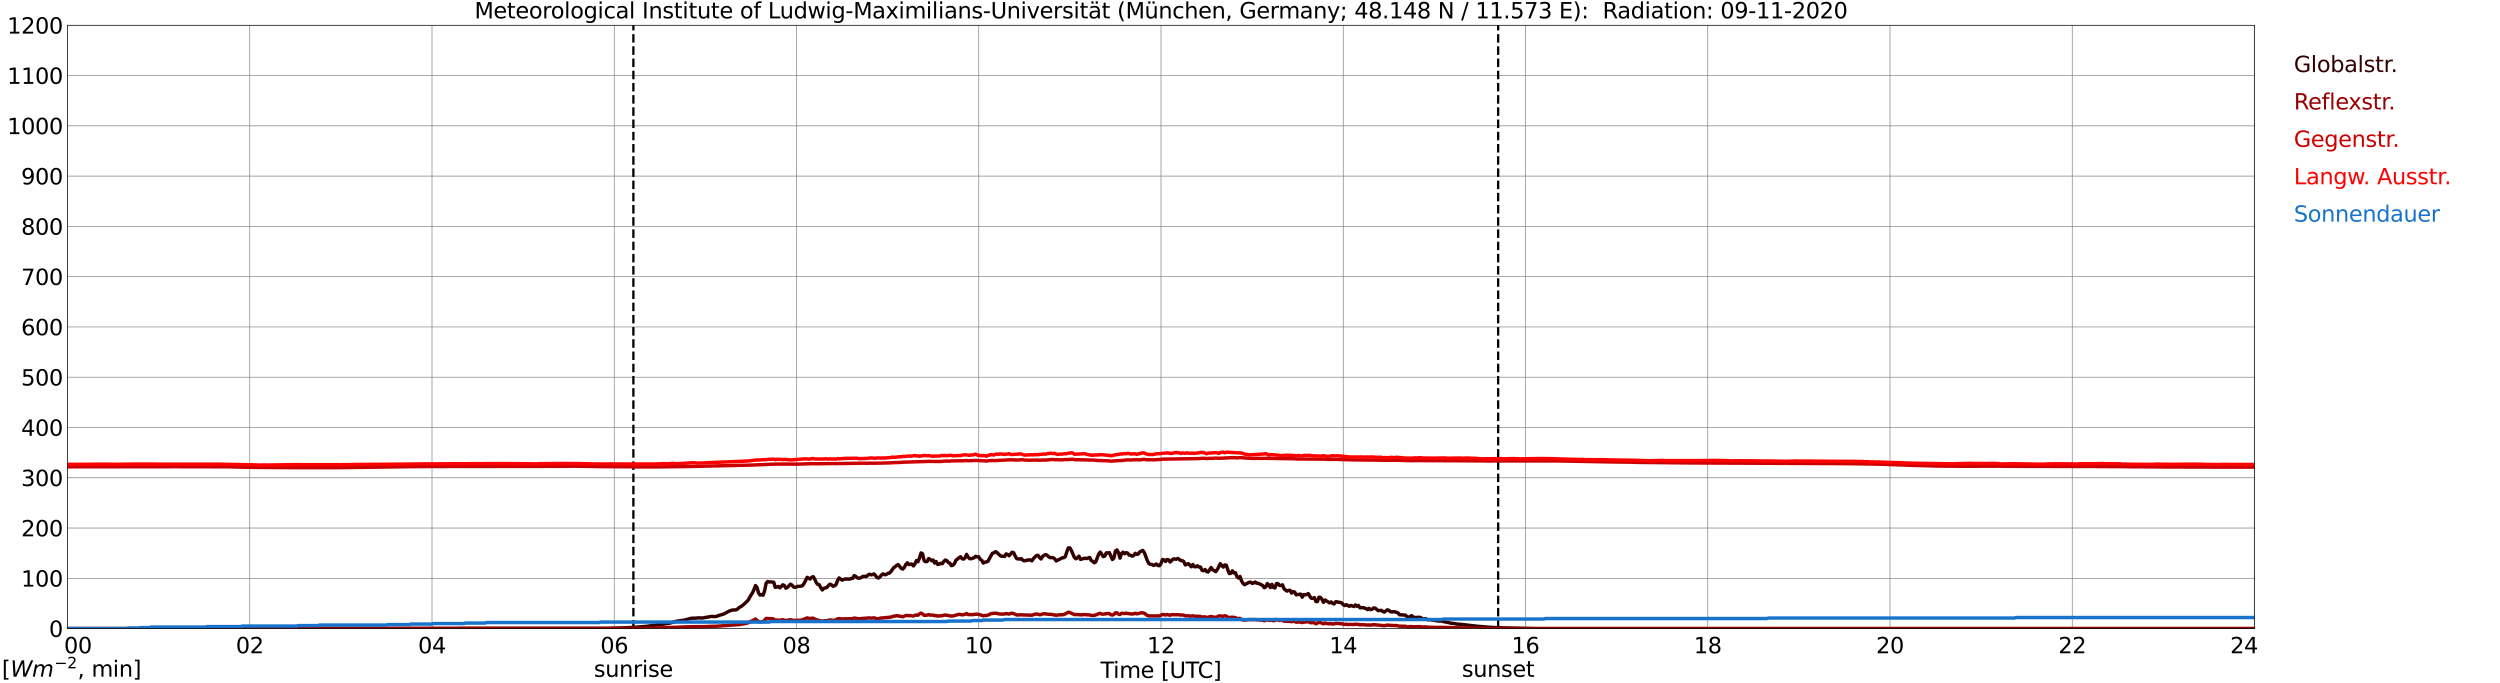 <?xml version="1.0" encoding="utf-8" standalone="no"?>
<!DOCTYPE svg PUBLIC "-//W3C//DTD SVG 1.1//EN"
  "http://www.w3.org/Graphics/SVG/1.1/DTD/svg11.dtd">
<svg xmlns:xlink="http://www.w3.org/1999/xlink" width="1085.4pt" height="296.64pt" viewBox="0 0 1085.4 296.64" xmlns="http://www.w3.org/2000/svg" version="1.1">
 <defs>
  <style type="text/css">*{stroke-linejoin: round; stroke-linecap: butt}</style>
 </defs>
 <g id="figure_1">
  <g id="patch_1">
   <path d="M 0 296.64 
L 1085.4 296.64 
L 1085.4 0 
L 0 0 
z
" style="fill: #ffffff"/>
  </g>
  <g id="axes_1">
   <g id="patch_2">
    <path d="M 29.306 272.909 
L 978.814 272.909 
L 978.814 10.976 
L 29.306 10.976 
z
" style="fill: #ffffff"/>
   </g>
   <g id="patch_3">
    <path d="M 978.814 272.909 
L 978.814 272.909 
L 978.814 10.976 
L 978.814 10.976 
z
" clip-path="url(#p59033fa2c4)" style="fill: #d3d3d3; opacity: 0.25; stroke: #d3d3d3; stroke-linejoin: miter"/>
   </g>
   <g id="matplotlib.axis_1">
    <g id="xtick_1">
     <g id="line2d_1">
      <path d="M 29.306 272.909 
L 29.306 10.976 
" clip-path="url(#p59033fa2c4)" style="fill: none; stroke: #808080; stroke-width: 0.3; stroke-linecap: square"/>
     </g>
     <g id="line2d_2"/>
     <g id="text_1">
      <!--    00 -->
      <g transform="translate(18.733 283.627) scale(0.095 -0.095)">
       <defs>
        <path id="DejaVuSans-20" transform="scale(0.016)"/>
        <path id="DejaVuSans-30" d="M 2034 4250 
Q 1547 4250 1301 3770 
Q 1056 3291 1056 2328 
Q 1056 1369 1301 889 
Q 1547 409 2034 409 
Q 2525 409 2770 889 
Q 3016 1369 3016 2328 
Q 3016 3291 2770 3770 
Q 2525 4250 2034 4250 
z
M 2034 4750 
Q 2819 4750 3233 4129 
Q 3647 3509 3647 2328 
Q 3647 1150 3233 529 
Q 2819 -91 2034 -91 
Q 1250 -91 836 529 
Q 422 1150 422 2328 
Q 422 3509 836 4129 
Q 1250 4750 2034 4750 
z
" transform="scale(0.016)"/>
       </defs>
       <use xlink:href="#DejaVuSans-20"/>
       <use xlink:href="#DejaVuSans-20" transform="translate(31.787 0)"/>
       <use xlink:href="#DejaVuSans-20" transform="translate(63.574 0)"/>
       <use xlink:href="#DejaVuSans-30" transform="translate(95.361 0)"/>
       <use xlink:href="#DejaVuSans-30" transform="translate(158.984 0)"/>
      </g>
     </g>
    </g>
    <g id="xtick_2">
     <g id="line2d_3">
      <path d="M 108.431 272.909 
L 108.431 10.976 
" clip-path="url(#p59033fa2c4)" style="fill: none; stroke: #808080; stroke-width: 0.3; stroke-linecap: square"/>
     </g>
     <g id="line2d_4"/>
     <g id="text_2">
      <!-- 02 -->
      <g transform="translate(102.387 283.627) scale(0.095 -0.095)">
       <defs>
        <path id="DejaVuSans-32" d="M 1228 531 
L 3431 531 
L 3431 0 
L 469 0 
L 469 531 
Q 828 903 1448 1529 
Q 2069 2156 2228 2338 
Q 2531 2678 2651 2914 
Q 2772 3150 2772 3378 
Q 2772 3750 2511 3984 
Q 2250 4219 1831 4219 
Q 1534 4219 1204 4116 
Q 875 4013 500 3803 
L 500 4441 
Q 881 4594 1212 4672 
Q 1544 4750 1819 4750 
Q 2544 4750 2975 4387 
Q 3406 4025 3406 3419 
Q 3406 3131 3298 2873 
Q 3191 2616 2906 2266 
Q 2828 2175 2409 1742 
Q 1991 1309 1228 531 
z
" transform="scale(0.016)"/>
       </defs>
       <use xlink:href="#DejaVuSans-30"/>
       <use xlink:href="#DejaVuSans-32" transform="translate(63.623 0)"/>
      </g>
     </g>
    </g>
    <g id="xtick_3">
     <g id="line2d_5">
      <path d="M 187.557 272.909 
L 187.557 10.976 
" clip-path="url(#p59033fa2c4)" style="fill: none; stroke: #808080; stroke-width: 0.3; stroke-linecap: square"/>
     </g>
     <g id="line2d_6"/>
     <g id="text_3">
      <!-- 04 -->
      <g transform="translate(181.513 283.627) scale(0.095 -0.095)">
       <defs>
        <path id="DejaVuSans-34" d="M 2419 4116 
L 825 1625 
L 2419 1625 
L 2419 4116 
z
M 2253 4666 
L 3047 4666 
L 3047 1625 
L 3713 1625 
L 3713 1100 
L 3047 1100 
L 3047 0 
L 2419 0 
L 2419 1100 
L 313 1100 
L 313 1709 
L 2253 4666 
z
" transform="scale(0.016)"/>
       </defs>
       <use xlink:href="#DejaVuSans-30"/>
       <use xlink:href="#DejaVuSans-34" transform="translate(63.623 0)"/>
      </g>
     </g>
    </g>
    <g id="xtick_4">
     <g id="line2d_7">
      <path d="M 266.683 272.909 
L 266.683 10.976 
" clip-path="url(#p59033fa2c4)" style="fill: none; stroke: #808080; stroke-width: 0.3; stroke-linecap: square"/>
     </g>
     <g id="line2d_8"/>
     <g id="text_4">
      <!-- 06 -->
      <g transform="translate(260.638 283.627) scale(0.095 -0.095)">
       <defs>
        <path id="DejaVuSans-36" d="M 2113 2584 
Q 1688 2584 1439 2293 
Q 1191 2003 1191 1497 
Q 1191 994 1439 701 
Q 1688 409 2113 409 
Q 2538 409 2786 701 
Q 3034 994 3034 1497 
Q 3034 2003 2786 2293 
Q 2538 2584 2113 2584 
z
M 3366 4563 
L 3366 3988 
Q 3128 4100 2886 4159 
Q 2644 4219 2406 4219 
Q 1781 4219 1451 3797 
Q 1122 3375 1075 2522 
Q 1259 2794 1537 2939 
Q 1816 3084 2150 3084 
Q 2853 3084 3261 2657 
Q 3669 2231 3669 1497 
Q 3669 778 3244 343 
Q 2819 -91 2113 -91 
Q 1303 -91 875 529 
Q 447 1150 447 2328 
Q 447 3434 972 4092 
Q 1497 4750 2381 4750 
Q 2619 4750 2861 4703 
Q 3103 4656 3366 4563 
z
" transform="scale(0.016)"/>
       </defs>
       <use xlink:href="#DejaVuSans-30"/>
       <use xlink:href="#DejaVuSans-36" transform="translate(63.623 0)"/>
      </g>
     </g>
    </g>
    <g id="xtick_5">
     <g id="line2d_9">
      <path d="M 345.808 272.909 
L 345.808 10.976 
" clip-path="url(#p59033fa2c4)" style="fill: none; stroke: #808080; stroke-width: 0.3; stroke-linecap: square"/>
     </g>
     <g id="line2d_10"/>
     <g id="text_5">
      <!-- 08 -->
      <g transform="translate(339.764 283.627) scale(0.095 -0.095)">
       <defs>
        <path id="DejaVuSans-38" d="M 2034 2216 
Q 1584 2216 1326 1975 
Q 1069 1734 1069 1313 
Q 1069 891 1326 650 
Q 1584 409 2034 409 
Q 2484 409 2743 651 
Q 3003 894 3003 1313 
Q 3003 1734 2745 1975 
Q 2488 2216 2034 2216 
z
M 1403 2484 
Q 997 2584 770 2862 
Q 544 3141 544 3541 
Q 544 4100 942 4425 
Q 1341 4750 2034 4750 
Q 2731 4750 3128 4425 
Q 3525 4100 3525 3541 
Q 3525 3141 3298 2862 
Q 3072 2584 2669 2484 
Q 3125 2378 3379 2068 
Q 3634 1759 3634 1313 
Q 3634 634 3220 271 
Q 2806 -91 2034 -91 
Q 1263 -91 848 271 
Q 434 634 434 1313 
Q 434 1759 690 2068 
Q 947 2378 1403 2484 
z
M 1172 3481 
Q 1172 3119 1398 2916 
Q 1625 2713 2034 2713 
Q 2441 2713 2670 2916 
Q 2900 3119 2900 3481 
Q 2900 3844 2670 4047 
Q 2441 4250 2034 4250 
Q 1625 4250 1398 4047 
Q 1172 3844 1172 3481 
z
" transform="scale(0.016)"/>
       </defs>
       <use xlink:href="#DejaVuSans-30"/>
       <use xlink:href="#DejaVuSans-38" transform="translate(63.623 0)"/>
      </g>
     </g>
    </g>
    <g id="xtick_6">
     <g id="line2d_11">
      <path d="M 424.934 272.909 
L 424.934 10.976 
" clip-path="url(#p59033fa2c4)" style="fill: none; stroke: #808080; stroke-width: 0.3; stroke-linecap: square"/>
     </g>
     <g id="line2d_12"/>
     <g id="text_6">
      <!-- 10 -->
      <g transform="translate(418.89 283.627) scale(0.095 -0.095)">
       <defs>
        <path id="DejaVuSans-31" d="M 794 531 
L 1825 531 
L 1825 4091 
L 703 3866 
L 703 4441 
L 1819 4666 
L 2450 4666 
L 2450 531 
L 3481 531 
L 3481 0 
L 794 0 
L 794 531 
z
" transform="scale(0.016)"/>
       </defs>
       <use xlink:href="#DejaVuSans-31"/>
       <use xlink:href="#DejaVuSans-30" transform="translate(63.623 0)"/>
      </g>
     </g>
    </g>
    <g id="xtick_7">
     <g id="line2d_13">
      <path d="M 504.06 272.909 
L 504.06 10.976 
" clip-path="url(#p59033fa2c4)" style="fill: none; stroke: #808080; stroke-width: 0.3; stroke-linecap: square"/>
     </g>
     <g id="line2d_14"/>
     <g id="text_7">
      <!-- 12 -->
      <g transform="translate(498.015 283.627) scale(0.095 -0.095)">
       <use xlink:href="#DejaVuSans-31"/>
       <use xlink:href="#DejaVuSans-32" transform="translate(63.623 0)"/>
      </g>
     </g>
    </g>
    <g id="xtick_8">
     <g id="line2d_15">
      <path d="M 583.185 272.909 
L 583.185 10.976 
" clip-path="url(#p59033fa2c4)" style="fill: none; stroke: #808080; stroke-width: 0.3; stroke-linecap: square"/>
     </g>
     <g id="line2d_16"/>
     <g id="text_8">
      <!-- 14 -->
      <g transform="translate(577.141 283.627) scale(0.095 -0.095)">
       <use xlink:href="#DejaVuSans-31"/>
       <use xlink:href="#DejaVuSans-34" transform="translate(63.623 0)"/>
      </g>
     </g>
    </g>
    <g id="xtick_9">
     <g id="line2d_17">
      <path d="M 662.311 272.909 
L 662.311 10.976 
" clip-path="url(#p59033fa2c4)" style="fill: none; stroke: #808080; stroke-width: 0.3; stroke-linecap: square"/>
     </g>
     <g id="line2d_18"/>
     <g id="text_9">
      <!-- 16 -->
      <g transform="translate(656.267 283.627) scale(0.095 -0.095)">
       <use xlink:href="#DejaVuSans-31"/>
       <use xlink:href="#DejaVuSans-36" transform="translate(63.623 0)"/>
      </g>
     </g>
    </g>
    <g id="xtick_10">
     <g id="line2d_19">
      <path d="M 741.437 272.909 
L 741.437 10.976 
" clip-path="url(#p59033fa2c4)" style="fill: none; stroke: #808080; stroke-width: 0.3; stroke-linecap: square"/>
     </g>
     <g id="line2d_20"/>
     <g id="text_10">
      <!-- 18 -->
      <g transform="translate(735.392 283.627) scale(0.095 -0.095)">
       <use xlink:href="#DejaVuSans-31"/>
       <use xlink:href="#DejaVuSans-38" transform="translate(63.623 0)"/>
      </g>
     </g>
    </g>
    <g id="xtick_11">
     <g id="line2d_21">
      <path d="M 820.562 272.909 
L 820.562 10.976 
" clip-path="url(#p59033fa2c4)" style="fill: none; stroke: #808080; stroke-width: 0.3; stroke-linecap: square"/>
     </g>
     <g id="line2d_22"/>
     <g id="text_11">
      <!-- 20 -->
      <g transform="translate(814.518 283.627) scale(0.095 -0.095)">
       <use xlink:href="#DejaVuSans-32"/>
       <use xlink:href="#DejaVuSans-30" transform="translate(63.623 0)"/>
      </g>
     </g>
    </g>
    <g id="xtick_12">
     <g id="line2d_23">
      <path d="M 899.688 272.909 
L 899.688 10.976 
" clip-path="url(#p59033fa2c4)" style="fill: none; stroke: #808080; stroke-width: 0.3; stroke-linecap: square"/>
     </g>
     <g id="line2d_24"/>
     <g id="text_12">
      <!-- 22 -->
      <g transform="translate(893.644 283.627) scale(0.095 -0.095)">
       <use xlink:href="#DejaVuSans-32"/>
       <use xlink:href="#DejaVuSans-32" transform="translate(63.623 0)"/>
      </g>
     </g>
    </g>
    <g id="xtick_13">
     <g id="line2d_25">
      <path d="M 978.814 272.909 
L 978.814 10.976 
" clip-path="url(#p59033fa2c4)" style="fill: none; stroke: #808080; stroke-width: 0.3; stroke-linecap: square"/>
     </g>
     <g id="line2d_26"/>
     <g id="text_13">
      <!-- 24    -->
      <g transform="translate(968.241 283.627) scale(0.095 -0.095)">
       <use xlink:href="#DejaVuSans-32"/>
       <use xlink:href="#DejaVuSans-34" transform="translate(63.623 0)"/>
       <use xlink:href="#DejaVuSans-20" transform="translate(127.246 0)"/>
       <use xlink:href="#DejaVuSans-20" transform="translate(159.033 0)"/>
       <use xlink:href="#DejaVuSans-20" transform="translate(190.82 0)"/>
      </g>
     </g>
    </g>
    <g id="text_14">
     <!-- Time [UTC] -->
     <g transform="translate(477.806 294.322) scale(0.095 -0.095)">
      <defs>
       <path id="DejaVuSans-54" d="M -19 4666 
L 3928 4666 
L 3928 4134 
L 2272 4134 
L 2272 0 
L 1638 0 
L 1638 4134 
L -19 4134 
L -19 4666 
z
" transform="scale(0.016)"/>
       <path id="DejaVuSans-69" d="M 603 3500 
L 1178 3500 
L 1178 0 
L 603 0 
L 603 3500 
z
M 603 4863 
L 1178 4863 
L 1178 4134 
L 603 4134 
L 603 4863 
z
" transform="scale(0.016)"/>
       <path id="DejaVuSans-6d" d="M 3328 2828 
Q 3544 3216 3844 3400 
Q 4144 3584 4550 3584 
Q 5097 3584 5394 3201 
Q 5691 2819 5691 2113 
L 5691 0 
L 5113 0 
L 5113 2094 
Q 5113 2597 4934 2840 
Q 4756 3084 4391 3084 
Q 3944 3084 3684 2787 
Q 3425 2491 3425 1978 
L 3425 0 
L 2847 0 
L 2847 2094 
Q 2847 2600 2669 2842 
Q 2491 3084 2119 3084 
Q 1678 3084 1418 2786 
Q 1159 2488 1159 1978 
L 1159 0 
L 581 0 
L 581 3500 
L 1159 3500 
L 1159 2956 
Q 1356 3278 1631 3431 
Q 1906 3584 2284 3584 
Q 2666 3584 2933 3390 
Q 3200 3197 3328 2828 
z
" transform="scale(0.016)"/>
       <path id="DejaVuSans-65" d="M 3597 1894 
L 3597 1613 
L 953 1613 
Q 991 1019 1311 708 
Q 1631 397 2203 397 
Q 2534 397 2845 478 
Q 3156 559 3463 722 
L 3463 178 
Q 3153 47 2828 -22 
Q 2503 -91 2169 -91 
Q 1331 -91 842 396 
Q 353 884 353 1716 
Q 353 2575 817 3079 
Q 1281 3584 2069 3584 
Q 2775 3584 3186 3129 
Q 3597 2675 3597 1894 
z
M 3022 2063 
Q 3016 2534 2758 2815 
Q 2500 3097 2075 3097 
Q 1594 3097 1305 2825 
Q 1016 2553 972 2059 
L 3022 2063 
z
" transform="scale(0.016)"/>
       <path id="DejaVuSans-5b" d="M 550 4863 
L 1875 4863 
L 1875 4416 
L 1125 4416 
L 1125 -397 
L 1875 -397 
L 1875 -844 
L 550 -844 
L 550 4863 
z
" transform="scale(0.016)"/>
       <path id="DejaVuSans-55" d="M 556 4666 
L 1191 4666 
L 1191 1831 
Q 1191 1081 1462 751 
Q 1734 422 2344 422 
Q 2950 422 3222 751 
Q 3494 1081 3494 1831 
L 3494 4666 
L 4128 4666 
L 4128 1753 
Q 4128 841 3676 375 
Q 3225 -91 2344 -91 
Q 1459 -91 1007 375 
Q 556 841 556 1753 
L 556 4666 
z
" transform="scale(0.016)"/>
       <path id="DejaVuSans-43" d="M 4122 4306 
L 4122 3641 
Q 3803 3938 3442 4084 
Q 3081 4231 2675 4231 
Q 1875 4231 1450 3742 
Q 1025 3253 1025 2328 
Q 1025 1406 1450 917 
Q 1875 428 2675 428 
Q 3081 428 3442 575 
Q 3803 722 4122 1019 
L 4122 359 
Q 3791 134 3420 21 
Q 3050 -91 2638 -91 
Q 1578 -91 968 557 
Q 359 1206 359 2328 
Q 359 3453 968 4101 
Q 1578 4750 2638 4750 
Q 3056 4750 3426 4639 
Q 3797 4528 4122 4306 
z
" transform="scale(0.016)"/>
       <path id="DejaVuSans-5d" d="M 1947 4863 
L 1947 -844 
L 622 -844 
L 622 -397 
L 1369 -397 
L 1369 4416 
L 622 4416 
L 622 4863 
L 1947 4863 
z
" transform="scale(0.016)"/>
      </defs>
      <use xlink:href="#DejaVuSans-54"/>
      <use xlink:href="#DejaVuSans-69" transform="translate(57.959 0)"/>
      <use xlink:href="#DejaVuSans-6d" transform="translate(85.742 0)"/>
      <use xlink:href="#DejaVuSans-65" transform="translate(183.154 0)"/>
      <use xlink:href="#DejaVuSans-20" transform="translate(244.678 0)"/>
      <use xlink:href="#DejaVuSans-5b" transform="translate(276.465 0)"/>
      <use xlink:href="#DejaVuSans-55" transform="translate(315.479 0)"/>
      <use xlink:href="#DejaVuSans-54" transform="translate(388.672 0)"/>
      <use xlink:href="#DejaVuSans-43" transform="translate(443.881 0)"/>
      <use xlink:href="#DejaVuSans-5d" transform="translate(513.705 0)"/>
     </g>
    </g>
   </g>
   <g id="matplotlib.axis_2">
    <g id="ytick_1">
     <g id="line2d_27">
      <path d="M 29.306 272.909 
L 978.814 272.909 
" clip-path="url(#p59033fa2c4)" style="fill: none; stroke: #808080; stroke-width: 0.3; stroke-linecap: square"/>
     </g>
     <g id="line2d_28"/>
     <g id="text_15">
      <!-- 0 -->
      <g transform="translate(21.261 276.518) scale(0.095 -0.095)">
       <use xlink:href="#DejaVuSans-30"/>
      </g>
     </g>
    </g>
    <g id="ytick_2">
     <g id="line2d_29">
      <path d="M 29.306 251.081 
L 978.814 251.081 
" clip-path="url(#p59033fa2c4)" style="fill: none; stroke: #808080; stroke-width: 0.3; stroke-linecap: square"/>
     </g>
     <g id="line2d_30"/>
     <g id="text_16">
      <!-- 100 -->
      <g transform="translate(9.173 254.69) scale(0.095 -0.095)">
       <use xlink:href="#DejaVuSans-31"/>
       <use xlink:href="#DejaVuSans-30" transform="translate(63.623 0)"/>
       <use xlink:href="#DejaVuSans-30" transform="translate(127.246 0)"/>
      </g>
     </g>
    </g>
    <g id="ytick_3">
     <g id="line2d_31">
      <path d="M 29.306 229.253 
L 978.814 229.253 
" clip-path="url(#p59033fa2c4)" style="fill: none; stroke: #808080; stroke-width: 0.3; stroke-linecap: square"/>
     </g>
     <g id="line2d_32"/>
     <g id="text_17">
      <!-- 200 -->
      <g transform="translate(9.173 232.863) scale(0.095 -0.095)">
       <use xlink:href="#DejaVuSans-32"/>
       <use xlink:href="#DejaVuSans-30" transform="translate(63.623 0)"/>
       <use xlink:href="#DejaVuSans-30" transform="translate(127.246 0)"/>
      </g>
     </g>
    </g>
    <g id="ytick_4">
     <g id="line2d_33">
      <path d="M 29.306 207.426 
L 978.814 207.426 
" clip-path="url(#p59033fa2c4)" style="fill: none; stroke: #808080; stroke-width: 0.3; stroke-linecap: square"/>
     </g>
     <g id="line2d_34"/>
     <g id="text_18">
      <!-- 300 -->
      <g transform="translate(9.173 211.035) scale(0.095 -0.095)">
       <defs>
        <path id="DejaVuSans-33" d="M 2597 2516 
Q 3050 2419 3304 2112 
Q 3559 1806 3559 1356 
Q 3559 666 3084 287 
Q 2609 -91 1734 -91 
Q 1441 -91 1130 -33 
Q 819 25 488 141 
L 488 750 
Q 750 597 1062 519 
Q 1375 441 1716 441 
Q 2309 441 2620 675 
Q 2931 909 2931 1356 
Q 2931 1769 2642 2001 
Q 2353 2234 1838 2234 
L 1294 2234 
L 1294 2753 
L 1863 2753 
Q 2328 2753 2575 2939 
Q 2822 3125 2822 3475 
Q 2822 3834 2567 4026 
Q 2313 4219 1838 4219 
Q 1578 4219 1281 4162 
Q 984 4106 628 3988 
L 628 4550 
Q 988 4650 1302 4700 
Q 1616 4750 1894 4750 
Q 2613 4750 3031 4423 
Q 3450 4097 3450 3541 
Q 3450 3153 3228 2886 
Q 3006 2619 2597 2516 
z
" transform="scale(0.016)"/>
       </defs>
       <use xlink:href="#DejaVuSans-33"/>
       <use xlink:href="#DejaVuSans-30" transform="translate(63.623 0)"/>
       <use xlink:href="#DejaVuSans-30" transform="translate(127.246 0)"/>
      </g>
     </g>
    </g>
    <g id="ytick_5">
     <g id="line2d_35">
      <path d="M 29.306 185.598 
L 978.814 185.598 
" clip-path="url(#p59033fa2c4)" style="fill: none; stroke: #808080; stroke-width: 0.3; stroke-linecap: square"/>
     </g>
     <g id="line2d_36"/>
     <g id="text_19">
      <!-- 400 -->
      <g transform="translate(9.173 189.207) scale(0.095 -0.095)">
       <use xlink:href="#DejaVuSans-34"/>
       <use xlink:href="#DejaVuSans-30" transform="translate(63.623 0)"/>
       <use xlink:href="#DejaVuSans-30" transform="translate(127.246 0)"/>
      </g>
     </g>
    </g>
    <g id="ytick_6">
     <g id="line2d_37">
      <path d="M 29.306 163.77 
L 978.814 163.77 
" clip-path="url(#p59033fa2c4)" style="fill: none; stroke: #808080; stroke-width: 0.3; stroke-linecap: square"/>
     </g>
     <g id="line2d_38"/>
     <g id="text_20">
      <!-- 500 -->
      <g transform="translate(9.173 167.379) scale(0.095 -0.095)">
       <defs>
        <path id="DejaVuSans-35" d="M 691 4666 
L 3169 4666 
L 3169 4134 
L 1269 4134 
L 1269 2991 
Q 1406 3038 1543 3061 
Q 1681 3084 1819 3084 
Q 2600 3084 3056 2656 
Q 3513 2228 3513 1497 
Q 3513 744 3044 326 
Q 2575 -91 1722 -91 
Q 1428 -91 1123 -41 
Q 819 9 494 109 
L 494 744 
Q 775 591 1075 516 
Q 1375 441 1709 441 
Q 2250 441 2565 725 
Q 2881 1009 2881 1497 
Q 2881 1984 2565 2268 
Q 2250 2553 1709 2553 
Q 1456 2553 1204 2497 
Q 953 2441 691 2322 
L 691 4666 
z
" transform="scale(0.016)"/>
       </defs>
       <use xlink:href="#DejaVuSans-35"/>
       <use xlink:href="#DejaVuSans-30" transform="translate(63.623 0)"/>
       <use xlink:href="#DejaVuSans-30" transform="translate(127.246 0)"/>
      </g>
     </g>
    </g>
    <g id="ytick_7">
     <g id="line2d_39">
      <path d="M 29.306 141.942 
L 978.814 141.942 
" clip-path="url(#p59033fa2c4)" style="fill: none; stroke: #808080; stroke-width: 0.3; stroke-linecap: square"/>
     </g>
     <g id="line2d_40"/>
     <g id="text_21">
      <!-- 600 -->
      <g transform="translate(9.173 145.551) scale(0.095 -0.095)">
       <use xlink:href="#DejaVuSans-36"/>
       <use xlink:href="#DejaVuSans-30" transform="translate(63.623 0)"/>
       <use xlink:href="#DejaVuSans-30" transform="translate(127.246 0)"/>
      </g>
     </g>
    </g>
    <g id="ytick_8">
     <g id="line2d_41">
      <path d="M 29.306 120.114 
L 978.814 120.114 
" clip-path="url(#p59033fa2c4)" style="fill: none; stroke: #808080; stroke-width: 0.3; stroke-linecap: square"/>
     </g>
     <g id="line2d_42"/>
     <g id="text_22">
      <!-- 700 -->
      <g transform="translate(9.173 123.724) scale(0.095 -0.095)">
       <defs>
        <path id="DejaVuSans-37" d="M 525 4666 
L 3525 4666 
L 3525 4397 
L 1831 0 
L 1172 0 
L 2766 4134 
L 525 4134 
L 525 4666 
z
" transform="scale(0.016)"/>
       </defs>
       <use xlink:href="#DejaVuSans-37"/>
       <use xlink:href="#DejaVuSans-30" transform="translate(63.623 0)"/>
       <use xlink:href="#DejaVuSans-30" transform="translate(127.246 0)"/>
      </g>
     </g>
    </g>
    <g id="ytick_9">
     <g id="line2d_43">
      <path d="M 29.306 98.287 
L 978.814 98.287 
" clip-path="url(#p59033fa2c4)" style="fill: none; stroke: #808080; stroke-width: 0.3; stroke-linecap: square"/>
     </g>
     <g id="line2d_44"/>
     <g id="text_23">
      <!-- 800 -->
      <g transform="translate(9.173 101.896) scale(0.095 -0.095)">
       <use xlink:href="#DejaVuSans-38"/>
       <use xlink:href="#DejaVuSans-30" transform="translate(63.623 0)"/>
       <use xlink:href="#DejaVuSans-30" transform="translate(127.246 0)"/>
      </g>
     </g>
    </g>
    <g id="ytick_10">
     <g id="line2d_45">
      <path d="M 29.306 76.459 
L 978.814 76.459 
" clip-path="url(#p59033fa2c4)" style="fill: none; stroke: #808080; stroke-width: 0.3; stroke-linecap: square"/>
     </g>
     <g id="line2d_46"/>
     <g id="text_24">
      <!-- 900 -->
      <g transform="translate(9.173 80.068) scale(0.095 -0.095)">
       <defs>
        <path id="DejaVuSans-39" d="M 703 97 
L 703 672 
Q 941 559 1184 500 
Q 1428 441 1663 441 
Q 2288 441 2617 861 
Q 2947 1281 2994 2138 
Q 2813 1869 2534 1725 
Q 2256 1581 1919 1581 
Q 1219 1581 811 2004 
Q 403 2428 403 3163 
Q 403 3881 828 4315 
Q 1253 4750 1959 4750 
Q 2769 4750 3195 4129 
Q 3622 3509 3622 2328 
Q 3622 1225 3098 567 
Q 2575 -91 1691 -91 
Q 1453 -91 1209 -44 
Q 966 3 703 97 
z
M 1959 2075 
Q 2384 2075 2632 2365 
Q 2881 2656 2881 3163 
Q 2881 3666 2632 3958 
Q 2384 4250 1959 4250 
Q 1534 4250 1286 3958 
Q 1038 3666 1038 3163 
Q 1038 2656 1286 2365 
Q 1534 2075 1959 2075 
z
" transform="scale(0.016)"/>
       </defs>
       <use xlink:href="#DejaVuSans-39"/>
       <use xlink:href="#DejaVuSans-30" transform="translate(63.623 0)"/>
       <use xlink:href="#DejaVuSans-30" transform="translate(127.246 0)"/>
      </g>
     </g>
    </g>
    <g id="ytick_11">
     <g id="line2d_47">
      <path d="M 29.306 54.631 
L 978.814 54.631 
" clip-path="url(#p59033fa2c4)" style="fill: none; stroke: #808080; stroke-width: 0.3; stroke-linecap: square"/>
     </g>
     <g id="line2d_48"/>
     <g id="text_25">
      <!-- 1000 -->
      <g transform="translate(3.128 58.24) scale(0.095 -0.095)">
       <use xlink:href="#DejaVuSans-31"/>
       <use xlink:href="#DejaVuSans-30" transform="translate(63.623 0)"/>
       <use xlink:href="#DejaVuSans-30" transform="translate(127.246 0)"/>
       <use xlink:href="#DejaVuSans-30" transform="translate(190.869 0)"/>
      </g>
     </g>
    </g>
    <g id="ytick_12">
     <g id="line2d_49">
      <path d="M 29.306 32.803 
L 978.814 32.803 
" clip-path="url(#p59033fa2c4)" style="fill: none; stroke: #808080; stroke-width: 0.3; stroke-linecap: square"/>
     </g>
     <g id="line2d_50"/>
     <g id="text_26">
      <!-- 1100 -->
      <g transform="translate(3.128 36.413) scale(0.095 -0.095)">
       <use xlink:href="#DejaVuSans-31"/>
       <use xlink:href="#DejaVuSans-31" transform="translate(63.623 0)"/>
       <use xlink:href="#DejaVuSans-30" transform="translate(127.246 0)"/>
       <use xlink:href="#DejaVuSans-30" transform="translate(190.869 0)"/>
      </g>
     </g>
    </g>
    <g id="ytick_13">
     <g id="line2d_51">
      <path d="M 29.306 10.976 
L 978.814 10.976 
" clip-path="url(#p59033fa2c4)" style="fill: none; stroke: #808080; stroke-width: 0.3; stroke-linecap: square"/>
     </g>
     <g id="line2d_52"/>
     <g id="text_27">
      <!-- 1200 -->
      <g transform="translate(3.128 14.585) scale(0.095 -0.095)">
       <use xlink:href="#DejaVuSans-31"/>
       <use xlink:href="#DejaVuSans-32" transform="translate(63.623 0)"/>
       <use xlink:href="#DejaVuSans-30" transform="translate(127.246 0)"/>
       <use xlink:href="#DejaVuSans-30" transform="translate(190.869 0)"/>
      </g>
     </g>
    </g>
   </g>
   <g id="line2d_53">
    <path d="M 274.991 272.909 
L 274.991 10.976 
" clip-path="url(#p59033fa2c4)" style="fill: none; stroke-dasharray: 3.7,1.6; stroke-dashoffset: 0; stroke: #000000"/>
   </g>
   <g id="line2d_54">
    <path d="M 650.442 272.909 
L 650.442 10.976 
" clip-path="url(#p59033fa2c4)" style="fill: none; stroke-dasharray: 3.7,1.6; stroke-dashoffset: 0; stroke: #000000"/>
   </g>
   <g id="line2d_55">
    <path d="M 29.306 272.909 
L 264.705 272.811 
L 266.023 272.747 
L 269.32 272.645 
L 275.255 272.376 
L 280.53 271.942 
L 290.42 270.641 
L 293.717 269.709 
L 296.355 269.318 
L 297.014 269.255 
L 298.333 268.903 
L 299.652 268.552 
L 300.311 268.386 
L 301.63 268.408 
L 303.608 268.242 
L 304.927 268.325 
L 308.883 267.622 
L 310.202 267.705 
L 310.861 267.622 
L 313.499 266.795 
L 314.158 266.609 
L 316.796 265.204 
L 318.114 264.833 
L 319.433 264.791 
L 320.093 264.542 
L 320.752 263.881 
L 322.071 263.117 
L 323.39 261.98 
L 324.708 260.718 
L 326.027 258.424 
L 326.686 257.411 
L 327.346 255.964 
L 328.005 254.229 
L 328.665 255.054 
L 329.324 257.431 
L 329.983 258.341 
L 330.643 258.155 
L 331.302 258.404 
L 331.961 256.481 
L 332.621 253.235 
L 333.28 252.471 
L 333.94 252.698 
L 334.599 252.616 
L 335.918 252.801 
L 336.577 254.973 
L 337.236 254.91 
L 337.896 254.622 
L 338.555 255.2 
L 339.215 254.641 
L 339.874 253.897 
L 340.533 254.229 
L 341.193 255.385 
L 341.852 255.034 
L 343.171 253.628 
L 343.83 254.021 
L 344.49 254.827 
L 345.149 255.012 
L 346.468 254.558 
L 347.127 254.58 
L 347.787 254.475 
L 348.446 254.229 
L 349.105 253.297 
L 350.424 250.673 
L 351.743 251.395 
L 352.402 250.631 
L 353.062 250.363 
L 353.721 251.417 
L 354.38 252.967 
L 355.04 253.731 
L 355.699 253.897 
L 356.359 255.158 
L 357.018 256.13 
L 357.677 255.427 
L 358.996 255.054 
L 359.655 254.229 
L 360.315 253.628 
L 360.974 253.877 
L 361.634 254.517 
L 362.293 254.331 
L 362.952 253.836 
L 363.612 252.098 
L 364.271 250.92 
L 365.59 251.852 
L 366.909 251.376 
L 368.887 251.437 
L 369.546 251.168 
L 370.206 251.107 
L 370.865 249.907 
L 371.524 250.238 
L 372.184 250.839 
L 372.843 251.085 
L 373.502 250.92 
L 374.821 250.197 
L 376.14 250.28 
L 376.799 249.702 
L 377.459 249.287 
L 378.118 249.577 
L 378.777 249.475 
L 379.437 249.184 
L 380.096 249.846 
L 380.756 250.756 
L 381.415 250.941 
L 382.074 250.424 
L 382.734 249.638 
L 383.393 249.143 
L 384.053 249.516 
L 384.712 249.475 
L 385.371 248.977 
L 386.031 248.874 
L 386.69 248.274 
L 388.009 246.475 
L 388.668 246.021 
L 389.328 245.401 
L 389.987 245.133 
L 391.306 246.788 
L 391.965 247.056 
L 392.624 246.331 
L 393.284 245.05 
L 393.943 244.347 
L 394.603 245.133 
L 395.262 244.906 
L 395.921 244.967 
L 396.581 245.692 
L 397.24 244.762 
L 397.899 243.376 
L 398.559 243.852 
L 399.218 242.239 
L 399.878 240.069 
L 400.537 240.42 
L 401.196 243.398 
L 401.856 243.852 
L 402.515 243.788 
L 403.175 242.507 
L 403.834 242.88 
L 404.493 243.459 
L 405.153 243.168 
L 405.812 244.472 
L 406.471 243.83 
L 407.131 245.072 
L 407.79 244.906 
L 408.45 244.555 
L 409.109 244.72 
L 409.768 243.769 
L 410.428 243.127 
L 411.087 243.417 
L 411.746 244.264 
L 412.406 244.513 
L 413.065 245.567 
L 413.725 245.401 
L 414.384 244.657 
L 415.043 243.251 
L 416.362 242.136 
L 417.022 241.721 
L 417.681 242.57 
L 418.34 242.734 
L 419 242.197 
L 419.659 240.689 
L 420.318 241.868 
L 420.978 242.549 
L 421.637 242.57 
L 422.297 242.405 
L 422.956 242.114 
L 423.615 241.494 
L 424.275 241.804 
L 424.934 241.763 
L 425.593 242.839 
L 426.253 243.273 
L 426.912 244.472 
L 427.572 244.059 
L 428.231 243.976 
L 428.89 243.727 
L 430.869 240.193 
L 431.528 240.047 
L 432.187 239.51 
L 432.847 239.883 
L 434.165 241.143 
L 434.825 241.516 
L 435.484 241.494 
L 436.144 241.599 
L 436.803 240.481 
L 437.462 240.73 
L 438.122 241.289 
L 439.44 239.759 
L 440.1 240.006 
L 440.759 241.411 
L 441.419 242.549 
L 442.737 242.734 
L 443.397 242.529 
L 444.056 243.19 
L 444.716 243.5 
L 446.694 243.046 
L 447.353 243.149 
L 448.012 243.5 
L 448.672 242.487 
L 449.991 241.184 
L 450.65 241.101 
L 451.309 242.033 
L 451.969 242.673 
L 452.628 241.641 
L 453.287 241.06 
L 453.947 240.813 
L 454.606 241.04 
L 455.266 241.702 
L 455.925 242.136 
L 456.584 242.073 
L 457.244 242.156 
L 457.903 242.59 
L 458.563 243.542 
L 461.2 242.197 
L 461.859 242.114 
L 462.519 241.66 
L 463.178 239.552 
L 463.838 237.877 
L 464.497 237.877 
L 465.156 239.015 
L 466.475 242.073 
L 467.134 242.59 
L 467.794 242.136 
L 468.453 241.475 
L 469.113 242.859 
L 471.091 242.322 
L 471.75 242.529 
L 473.069 242.033 
L 473.728 243.315 
L 474.388 243.666 
L 475.047 244.328 
L 475.706 243.976 
L 477.025 240.545 
L 477.685 239.696 
L 479.003 241.66 
L 479.663 241.411 
L 480.322 240.006 
L 480.981 240.089 
L 481.641 239.945 
L 482.96 242.922 
L 483.619 242.26 
L 484.278 239.222 
L 484.938 238.766 
L 485.597 239.945 
L 486.256 242.322 
L 486.916 240.276 
L 487.575 239.737 
L 488.235 240.42 
L 488.894 239.945 
L 489.553 240.13 
L 490.213 240.999 
L 490.872 241.06 
L 491.532 241.475 
L 492.191 241.206 
L 492.85 240.235 
L 493.51 240.647 
L 494.169 240.545 
L 494.828 239.615 
L 496.147 238.954 
L 496.807 239.883 
L 498.125 243.398 
L 498.785 244.657 
L 499.444 245.009 
L 500.103 245.05 
L 500.763 245.463 
L 501.422 245.257 
L 502.082 244.884 
L 502.741 245.526 
L 503.4 245.587 
L 504.06 244.657 
L 504.719 242.922 
L 505.379 243.066 
L 506.038 243.769 
L 506.697 242.922 
L 507.357 243.066 
L 508.016 243.996 
L 509.335 242.714 
L 509.994 242.673 
L 510.654 242.817 
L 511.313 242.466 
L 511.972 242.839 
L 512.632 243.376 
L 513.291 243.398 
L 513.95 243.83 
L 514.61 245.257 
L 515.929 244.72 
L 517.247 246.063 
L 517.907 245.072 
L 518.566 246.021 
L 519.226 246.085 
L 519.885 245.65 
L 520.544 246.187 
L 521.204 246.165 
L 521.863 247.593 
L 522.522 247.8 
L 523.182 247.261 
L 523.841 248.088 
L 524.501 248.337 
L 525.819 246.414 
L 526.479 247.407 
L 527.138 247.717 
L 527.797 248.191 
L 528.457 247.303 
L 529.116 246.165 
L 529.776 244.74 
L 531.094 246.207 
L 531.754 245.277 
L 532.413 245.401 
L 533.073 247.449 
L 533.732 249.018 
L 534.391 248.874 
L 535.051 247.84 
L 535.71 248.75 
L 536.369 248.647 
L 537.029 250.363 
L 537.688 250.941 
L 538.348 250.28 
L 539.007 252.181 
L 539.666 253.257 
L 540.326 253.855 
L 541.644 253.174 
L 542.304 252.823 
L 542.963 252.74 
L 543.623 253.277 
L 544.282 253.111 
L 544.941 252.698 
L 545.601 253.216 
L 546.26 253.216 
L 548.238 254.207 
L 548.898 255.158 
L 549.557 254.827 
L 550.216 253.36 
L 550.876 253.919 
L 551.535 255.095 
L 552.195 253.711 
L 552.854 255.012 
L 553.513 255.261 
L 554.173 253.36 
L 554.832 253.36 
L 555.491 254.165 
L 556.151 254.229 
L 556.81 253.897 
L 557.47 255.634 
L 558.129 256.213 
L 558.788 256.625 
L 559.448 256.315 
L 560.107 256.296 
L 560.766 257.494 
L 561.426 256.894 
L 562.085 257.04 
L 562.745 258.238 
L 564.723 257.948 
L 565.382 259.271 
L 566.042 258.155 
L 566.701 258.258 
L 567.36 258.072 
L 568.02 257.721 
L 568.679 258.941 
L 569.338 259.747 
L 569.998 259.768 
L 570.657 259.456 
L 571.317 261.152 
L 571.976 261.172 
L 572.635 259.293 
L 573.295 259.395 
L 573.954 260.242 
L 574.613 261.504 
L 575.273 260.491 
L 577.251 261.731 
L 577.91 261.338 
L 578.57 261.938 
L 579.229 262.207 
L 579.889 261.277 
L 580.548 261.277 
L 581.207 261.523 
L 581.867 261.523 
L 582.526 261.794 
L 583.185 262.497 
L 583.845 262.888 
L 584.504 262.536 
L 585.823 263.219 
L 586.482 262.868 
L 587.801 263.322 
L 588.46 262.641 
L 589.12 263.219 
L 589.779 262.868 
L 590.439 263.881 
L 591.757 263.778 
L 593.076 264.232 
L 593.736 264.667 
L 594.395 264.13 
L 595.054 264.667 
L 595.714 264.523 
L 596.373 263.942 
L 597.032 264.005 
L 598.351 265.121 
L 599.67 264.977 
L 600.329 265.431 
L 600.989 265.741 
L 602.307 264.769 
L 602.967 264.955 
L 603.626 265.555 
L 604.286 265.679 
L 604.945 265.596 
L 605.604 265.638 
L 606.923 266.051 
L 607.582 266.9 
L 610.22 267.063 
L 610.879 267.788 
L 611.539 268.015 
L 612.858 267.312 
L 613.517 267.829 
L 614.176 268.076 
L 615.495 268.056 
L 616.154 267.993 
L 616.814 268.118 
L 617.473 268.676 
L 618.133 268.779 
L 618.792 268.574 
L 620.111 269.111 
L 620.77 269.006 
L 624.726 269.648 
L 625.386 269.587 
L 629.342 270.412 
L 630.001 270.599 
L 631.32 270.702 
L 632.639 270.97 
L 633.958 271.032 
L 641.87 271.942 
L 647.145 272.357 
L 648.464 272.437 
L 652.42 272.584 
L 666.927 272.909 
L 978.154 272.909 
L 978.154 272.909 
" clip-path="url(#p59033fa2c4)" style="fill: none; stroke: #330000; stroke-width: 1.5; stroke-linecap: square"/>
   </g>
   <g id="line2d_56">
    <path d="M 29.306 272.909 
L 281.189 272.804 
L 299.652 272.101 
L 301.63 272.06 
L 304.927 272.079 
L 308.883 271.935 
L 311.521 271.852 
L 320.752 271.169 
L 322.73 270.881 
L 324.708 270.447 
L 328.005 268.772 
L 329.324 269.846 
L 329.983 269.971 
L 331.302 269.91 
L 332.621 268.504 
L 333.94 268.587 
L 335.258 268.587 
L 335.918 268.792 
L 336.577 269.373 
L 337.236 269.165 
L 338.555 269.351 
L 339.215 269.124 
L 339.874 269.063 
L 341.193 269.414 
L 343.171 269.041 
L 344.49 269.351 
L 347.787 269.248 
L 348.446 269.082 
L 350.424 268.255 
L 351.743 268.587 
L 352.402 268.38 
L 353.062 268.421 
L 354.38 269.041 
L 357.018 269.744 
L 357.677 269.517 
L 358.996 269.453 
L 360.315 269.144 
L 361.634 269.373 
L 362.952 269.144 
L 363.612 268.689 
L 364.271 268.565 
L 365.59 268.731 
L 367.568 268.648 
L 368.887 268.67 
L 370.206 268.565 
L 370.865 268.318 
L 372.843 268.67 
L 374.162 268.524 
L 376.799 268.338 
L 377.459 268.255 
L 378.118 268.38 
L 379.437 268.255 
L 380.756 268.607 
L 381.415 268.648 
L 382.074 268.38 
L 386.69 267.945 
L 388.009 267.511 
L 388.668 267.469 
L 389.328 267.306 
L 391.965 267.76 
L 393.284 267.242 
L 393.943 267.201 
L 394.603 267.325 
L 395.262 267.264 
L 396.581 267.469 
L 397.24 267.159 
L 397.899 267.015 
L 398.559 267.118 
L 399.218 266.498 
L 399.878 266.188 
L 400.537 266.539 
L 401.196 267.159 
L 402.515 267.076 
L 403.175 266.83 
L 403.834 267.098 
L 404.493 267.015 
L 405.153 267.076 
L 405.812 267.325 
L 406.471 267.223 
L 407.131 267.511 
L 407.79 267.367 
L 409.109 267.325 
L 409.768 267.098 
L 410.428 267.015 
L 413.065 267.491 
L 413.725 267.45 
L 416.362 266.686 
L 417.681 266.932 
L 418.34 266.871 
L 419 266.686 
L 419.659 266.374 
L 420.318 266.849 
L 421.637 266.83 
L 422.297 266.849 
L 423.615 266.664 
L 424.275 266.664 
L 425.593 266.932 
L 426.912 267.367 
L 427.572 267.201 
L 428.231 267.242 
L 429.55 266.808 
L 430.209 266.415 
L 431.528 266.293 
L 432.187 266.23 
L 432.847 266.312 
L 433.506 266.52 
L 434.825 266.622 
L 436.144 266.561 
L 436.803 266.395 
L 438.122 266.603 
L 438.781 266.334 
L 439.44 266.23 
L 440.1 266.415 
L 441.419 266.996 
L 442.078 267.015 
L 442.737 266.913 
L 446.694 267.057 
L 448.012 267.098 
L 448.672 266.849 
L 449.991 266.539 
L 451.309 266.871 
L 451.969 266.83 
L 452.628 266.561 
L 453.287 266.457 
L 454.606 266.622 
L 455.925 266.747 
L 456.584 266.725 
L 457.244 266.913 
L 457.903 266.974 
L 458.563 267.159 
L 459.222 266.996 
L 460.541 266.913 
L 461.859 266.849 
L 463.838 265.817 
L 464.497 265.961 
L 466.475 266.849 
L 467.134 266.788 
L 469.772 266.954 
L 470.431 266.808 
L 473.069 266.974 
L 473.728 267.159 
L 475.047 267.201 
L 476.366 266.747 
L 477.025 266.395 
L 477.685 266.312 
L 478.344 266.622 
L 479.003 266.644 
L 480.981 266.354 
L 481.641 266.415 
L 482.3 266.891 
L 482.96 267.037 
L 483.619 266.788 
L 484.278 266.064 
L 484.938 266.044 
L 485.597 266.644 
L 486.256 266.808 
L 486.916 266.251 
L 488.235 266.374 
L 488.894 266.188 
L 489.553 266.374 
L 491.532 266.581 
L 492.191 266.478 
L 492.85 266.251 
L 493.51 266.498 
L 494.169 266.415 
L 495.488 266.044 
L 496.147 266.085 
L 496.807 266.251 
L 498.125 267.223 
L 498.785 267.408 
L 501.422 267.408 
L 503.4 267.428 
L 504.719 266.747 
L 506.038 267.015 
L 506.697 266.808 
L 508.016 267.118 
L 508.675 266.849 
L 511.972 266.913 
L 512.632 267.037 
L 513.291 266.996 
L 513.95 267.098 
L 514.61 267.389 
L 515.929 267.325 
L 516.588 267.533 
L 517.907 267.389 
L 519.226 267.616 
L 519.885 267.533 
L 521.204 267.635 
L 521.863 267.967 
L 522.522 267.801 
L 523.182 267.843 
L 523.841 268.05 
L 524.501 267.987 
L 525.16 267.76 
L 525.819 267.657 
L 527.138 267.967 
L 527.797 267.987 
L 528.457 267.821 
L 529.116 267.45 
L 529.776 267.325 
L 530.435 267.616 
L 531.094 267.533 
L 531.754 267.325 
L 532.413 267.469 
L 533.073 267.987 
L 533.732 268.194 
L 534.391 268.008 
L 535.051 267.967 
L 536.369 268.153 
L 537.029 268.565 
L 538.348 268.482 
L 539.007 269.021 
L 540.326 269.248 
L 542.304 268.98 
L 544.282 269.021 
L 544.941 268.98 
L 545.601 269.102 
L 546.26 269.021 
L 546.919 269.185 
L 548.238 269.268 
L 548.898 269.517 
L 550.216 269.021 
L 550.876 269.268 
L 551.535 269.351 
L 552.195 269.102 
L 552.854 269.517 
L 553.513 269.392 
L 554.173 268.917 
L 554.832 269.207 
L 555.491 269.373 
L 556.151 269.207 
L 556.81 269.268 
L 557.47 269.683 
L 560.107 269.785 
L 560.766 269.91 
L 561.426 269.744 
L 562.085 269.846 
L 562.745 270.117 
L 563.404 270.117 
L 564.063 269.951 
L 565.382 270.303 
L 566.042 270.054 
L 566.701 270.095 
L 567.36 269.91 
L 568.02 269.929 
L 568.679 270.261 
L 569.338 270.386 
L 569.998 270.303 
L 570.657 270.386 
L 571.317 270.818 
L 572.635 270.198 
L 573.295 270.303 
L 574.613 270.84 
L 575.273 270.488 
L 575.932 270.715 
L 577.251 270.84 
L 577.91 270.737 
L 578.57 270.922 
L 579.229 270.84 
L 579.889 270.632 
L 582.526 270.798 
L 583.185 271.005 
L 583.845 271.088 
L 584.504 270.984 
L 585.164 271.169 
L 585.823 271.088 
L 587.142 271.108 
L 587.801 271.149 
L 588.46 270.984 
L 589.12 271.088 
L 589.779 271.067 
L 590.439 271.335 
L 591.098 271.169 
L 593.736 271.376 
L 594.395 271.315 
L 595.054 271.418 
L 596.373 271.191 
L 600.989 271.667 
L 602.307 271.398 
L 604.286 271.542 
L 605.604 271.584 
L 606.264 271.603 
L 607.582 271.872 
L 610.22 271.894 
L 610.879 272.101 
L 611.539 272.162 
L 612.198 271.996 
L 613.517 272.101 
L 614.836 272.079 
L 616.814 272.06 
L 617.473 272.265 
L 618.792 272.162 
L 620.111 272.306 
L 621.429 272.328 
L 624.067 272.431 
L 625.386 272.37 
L 647.145 272.909 
L 978.154 272.909 
L 978.154 272.909 
" clip-path="url(#p59033fa2c4)" style="fill: none; stroke: #990000; stroke-width: 1.5; stroke-linecap: square"/>
   </g>
   <g id="line2d_57">
    <path d="M 29.306 202.687 
L 77.441 202.621 
L 80.737 202.643 
L 86.013 202.628 
L 88.65 202.645 
L 100.519 202.689 
L 101.838 202.761 
L 104.475 202.807 
L 106.453 202.861 
L 109.091 202.888 
L 110.41 202.918 
L 128.213 203.053 
L 143.379 203.038 
L 145.357 203.043 
L 158.544 202.898 
L 169.754 202.728 
L 173.051 202.689 
L 177.007 202.623 
L 188.216 202.527 
L 190.854 202.543 
L 245.583 202.468 
L 247.561 202.42 
L 251.517 202.423 
L 258.111 202.532 
L 262.067 202.61 
L 273.936 202.647 
L 275.255 202.711 
L 284.486 202.722 
L 287.124 202.689 
L 298.992 202.545 
L 326.686 201.905 
L 329.324 201.796 
L 336.577 201.491 
L 341.193 201.48 
L 344.49 201.504 
L 346.468 201.501 
L 353.062 201.294 
L 354.38 201.353 
L 359.655 201.264 
L 362.293 201.264 
L 363.612 201.27 
L 374.162 201.087 
L 376.799 201.139 
L 377.459 201.069 
L 378.777 201.102 
L 381.415 201.08 
L 383.393 201.03 
L 386.69 200.945 
L 388.009 200.849 
L 390.646 200.779 
L 391.965 200.674 
L 403.175 200.323 
L 408.45 200.356 
L 410.428 200.183 
L 411.746 200.174 
L 412.406 200.207 
L 413.065 200.091 
L 418.34 200.039 
L 419.659 199.926 
L 420.318 200.041 
L 423.615 199.904 
L 425.593 199.987 
L 426.253 200.083 
L 426.912 200.024 
L 428.231 200.172 
L 429.55 199.969 
L 430.869 199.912 
L 431.528 200.002 
L 438.781 199.611 
L 440.759 199.703 
L 442.078 199.723 
L 444.056 199.574 
L 444.716 199.762 
L 445.375 199.733 
L 446.694 199.805 
L 449.991 199.736 
L 451.309 199.816 
L 453.287 199.716 
L 453.947 199.751 
L 456.584 199.491 
L 460.541 199.661 
L 461.859 199.602 
L 462.519 199.476 
L 463.178 199.574 
L 464.497 199.452 
L 465.816 199.378 
L 466.475 199.552 
L 475.047 199.766 
L 476.366 199.917 
L 481.641 200.094 
L 482.3 200.235 
L 484.278 200.059 
L 485.597 199.982 
L 487.575 199.891 
L 488.894 199.69 
L 491.532 199.701 
L 492.191 199.607 
L 494.828 199.655 
L 496.807 199.404 
L 497.466 199.581 
L 501.422 199.633 
L 502.741 199.513 
L 503.4 199.522 
L 504.719 199.345 
L 520.544 199.096 
L 521.863 198.969 
L 523.182 198.987 
L 523.841 199.092 
L 525.16 198.98 
L 525.819 199.007 
L 527.138 198.937 
L 527.797 198.86 
L 529.116 198.978 
L 535.051 198.692 
L 535.71 198.764 
L 536.369 198.701 
L 537.029 198.817 
L 538.348 198.681 
L 543.623 199.022 
L 545.601 198.996 
L 547.579 199.009 
L 550.216 199 
L 561.426 199.162 
L 562.085 199.157 
L 562.745 199.275 
L 564.063 199.275 
L 575.273 199.351 
L 576.592 199.463 
L 579.229 199.421 
L 587.142 199.659 
L 589.12 199.681 
L 593.076 199.714 
L 596.373 199.76 
L 599.011 199.764 
L 600.329 199.84 
L 603.626 199.847 
L 606.264 199.825 
L 611.539 199.991 
L 612.858 200.024 
L 614.176 199.976 
L 625.386 200.015 
L 643.848 200.098 
L 645.827 200.166 
L 649.123 200.122 
L 676.817 200.129 
L 700.555 200.574 
L 707.808 200.657 
L 711.105 200.755 
L 728.249 200.934 
L 735.502 200.995 
L 785.615 201.22 
L 797.484 201.268 
L 800.781 201.29 
L 804.737 201.34 
L 810.672 201.434 
L 813.309 201.486 
L 817.925 201.576 
L 821.222 201.718 
L 827.156 201.927 
L 829.794 202.032 
L 835.069 202.169 
L 838.366 202.261 
L 841.663 202.34 
L 852.213 202.447 
L 868.038 202.39 
L 871.994 202.466 
L 895.732 202.523 
L 906.941 202.521 
L 922.766 202.604 
L 924.745 202.652 
L 936.613 202.715 
L 939.91 202.752 
L 945.845 202.767 
L 957.714 202.787 
L 966.285 202.824 
L 971.561 202.82 
L 978.154 202.815 
L 978.154 202.815 
" clip-path="url(#p59033fa2c4)" style="fill: none; stroke: #cc0000; stroke-width: 1.5; stroke-linecap: square"/>
   </g>
   <g id="line2d_58">
    <path d="M 29.306 201.593 
L 33.262 201.593 
L 41.834 201.528 
L 43.812 201.499 
L 50.406 201.558 
L 51.725 201.558 
L 57 201.488 
L 66.231 201.482 
L 68.869 201.506 
L 93.266 201.519 
L 94.584 201.501 
L 106.453 201.746 
L 109.091 201.77 
L 110.41 201.844 
L 113.047 201.905 
L 114.366 201.844 
L 116.344 201.89 
L 124.257 201.772 
L 125.575 201.752 
L 128.872 201.704 
L 133.488 201.757 
L 136.785 201.722 
L 146.016 201.737 
L 147.994 201.761 
L 154.588 201.654 
L 174.37 201.499 
L 177.666 201.475 
L 187.557 201.368 
L 188.876 201.416 
L 190.854 201.364 
L 218.548 201.257 
L 221.186 201.268 
L 231.736 201.379 
L 233.054 201.395 
L 234.373 201.312 
L 238.989 201.266 
L 242.286 201.229 
L 244.923 201.209 
L 252.176 201.266 
L 253.495 201.322 
L 256.133 201.362 
L 257.451 201.419 
L 260.089 201.423 
L 263.386 201.458 
L 265.364 201.379 
L 267.342 201.445 
L 271.958 201.438 
L 284.486 201.44 
L 287.783 201.303 
L 289.761 201.331 
L 292.399 201.174 
L 293.717 201.344 
L 300.971 200.882 
L 302.949 201.067 
L 306.246 200.951 
L 308.883 200.794 
L 310.861 200.735 
L 324.708 200.15 
L 328.665 199.672 
L 329.324 199.729 
L 330.643 199.637 
L 331.302 199.554 
L 331.961 199.618 
L 333.94 199.373 
L 334.599 199.445 
L 335.258 199.314 
L 335.918 199.347 
L 336.577 199.548 
L 337.236 199.408 
L 339.215 199.447 
L 339.874 199.557 
L 340.533 199.465 
L 343.171 199.685 
L 349.765 199.203 
L 351.083 199.334 
L 351.743 199.288 
L 352.402 199.114 
L 353.062 199.083 
L 353.721 199.266 
L 355.699 199.277 
L 356.359 199.325 
L 357.018 199.24 
L 357.677 199.308 
L 358.337 199.17 
L 359.655 199.319 
L 360.315 199.201 
L 360.974 199.29 
L 362.293 199.277 
L 362.952 199.349 
L 363.612 199.12 
L 364.271 199.205 
L 366.909 199.007 
L 371.524 198.935 
L 372.184 198.969 
L 372.843 199.122 
L 376.799 199.011 
L 377.459 198.858 
L 378.777 198.828 
L 379.437 198.989 
L 381.415 198.806 
L 382.734 198.88 
L 383.393 198.799 
L 384.053 198.86 
L 386.031 198.694 
L 386.69 198.651 
L 387.349 198.461 
L 388.009 198.555 
L 389.328 198.452 
L 390.646 198.278 
L 391.306 198.312 
L 391.965 198.133 
L 393.284 198.155 
L 394.603 197.954 
L 395.262 198.096 
L 397.24 197.767 
L 397.899 197.959 
L 398.559 197.939 
L 399.218 198.12 
L 401.196 197.727 
L 402.515 197.878 
L 403.175 197.821 
L 405.153 198.127 
L 405.812 197.994 
L 407.79 198.022 
L 409.109 197.684 
L 409.768 197.865 
L 410.428 197.703 
L 411.087 197.876 
L 412.406 197.664 
L 413.065 197.693 
L 413.725 197.909 
L 416.362 197.767 
L 417.022 197.847 
L 417.681 197.575 
L 419 197.457 
L 420.978 197.701 
L 421.637 197.494 
L 422.297 197.566 
L 423.615 197.156 
L 424.275 197.54 
L 424.934 197.778 
L 425.593 197.734 
L 426.253 197.933 
L 426.912 197.749 
L 427.572 197.804 
L 428.231 198.105 
L 428.89 197.736 
L 429.55 197.612 
L 430.209 197.315 
L 431.528 197.564 
L 432.187 197.254 
L 432.847 197.11 
L 433.506 197.245 
L 434.165 197.073 
L 435.484 197.182 
L 436.144 197.33 
L 436.803 197.132 
L 437.462 197.149 
L 438.122 196.968 
L 438.781 197.256 
L 439.44 197.396 
L 440.1 197.245 
L 442.078 197.158 
L 442.737 197.057 
L 443.397 197.116 
L 444.716 197.59 
L 448.012 197.42 
L 448.672 197.514 
L 449.331 197.361 
L 449.991 197.422 
L 453.287 197.132 
L 453.947 197.166 
L 455.266 196.887 
L 455.925 196.769 
L 456.584 196.804 
L 457.244 196.95 
L 457.903 196.787 
L 458.563 197.158 
L 459.222 197.313 
L 459.881 197.147 
L 461.2 197.158 
L 461.859 196.979 
L 463.178 196.992 
L 463.838 196.723 
L 464.497 196.745 
L 465.156 196.555 
L 465.816 196.691 
L 466.475 197.217 
L 471.091 196.979 
L 471.75 197.271 
L 473.069 197.444 
L 473.728 197.627 
L 474.388 197.677 
L 475.047 197.555 
L 477.025 197.498 
L 477.685 197.356 
L 478.344 197.459 
L 479.003 197.448 
L 479.663 197.586 
L 480.322 197.577 
L 480.981 197.725 
L 481.641 197.675 
L 482.3 197.92 
L 482.96 197.823 
L 483.619 197.546 
L 484.278 197.538 
L 484.938 197.293 
L 485.597 197.337 
L 486.256 197.088 
L 486.916 197.114 
L 488.235 196.953 
L 488.894 196.981 
L 489.553 196.846 
L 490.213 196.887 
L 490.872 197.112 
L 492.85 197.011 
L 493.51 197.297 
L 494.169 197.033 
L 494.828 197.009 
L 495.488 196.686 
L 496.807 196.612 
L 497.466 197.079 
L 498.125 197.123 
L 498.785 197.398 
L 499.444 197.256 
L 500.103 197.4 
L 501.422 197.193 
L 502.082 196.968 
L 502.741 197.011 
L 506.697 196.634 
L 508.675 196.885 
L 510.654 196.396 
L 511.313 196.56 
L 511.972 196.601 
L 512.632 196.891 
L 513.291 196.632 
L 514.61 196.859 
L 515.269 196.566 
L 515.929 196.743 
L 517.247 196.78 
L 517.907 196.728 
L 518.566 196.859 
L 520.544 196.595 
L 521.204 196.398 
L 522.522 196.466 
L 523.841 197.003 
L 524.501 196.712 
L 526.479 196.625 
L 527.797 196.525 
L 528.457 196.603 
L 529.116 196.85 
L 529.776 196.442 
L 531.094 196.3 
L 531.754 196.588 
L 532.413 196.337 
L 533.073 196.313 
L 534.391 196.435 
L 537.688 196.623 
L 538.348 196.592 
L 539.666 196.887 
L 540.326 197.164 
L 541.644 197.335 
L 542.304 197.47 
L 543.623 197.428 
L 548.898 197.092 
L 549.557 196.924 
L 550.876 197.61 
L 551.535 197.376 
L 553.513 197.505 
L 554.832 197.603 
L 556.151 197.834 
L 558.129 197.629 
L 560.766 197.677 
L 562.745 197.911 
L 564.063 197.747 
L 564.723 198.016 
L 565.382 197.97 
L 566.042 197.727 
L 568.679 197.69 
L 569.998 197.9 
L 572.635 197.981 
L 573.295 198.061 
L 574.613 197.878 
L 575.273 197.946 
L 575.932 198.173 
L 576.592 198.243 
L 578.57 197.837 
L 579.229 197.935 
L 580.548 197.874 
L 583.185 198.094 
L 585.823 198.387 
L 587.801 198.413 
L 589.12 198.4 
L 591.098 198.391 
L 592.417 198.459 
L 593.076 198.391 
L 594.395 198.461 
L 595.054 198.358 
L 597.692 198.537 
L 599.67 198.529 
L 600.329 198.703 
L 601.648 198.659 
L 602.307 198.738 
L 604.286 198.546 
L 604.945 198.679 
L 605.604 198.679 
L 606.264 198.5 
L 610.22 198.897 
L 613.517 198.908 
L 614.176 198.756 
L 614.836 198.828 
L 616.154 198.734 
L 616.814 198.703 
L 617.473 198.83 
L 622.089 198.897 
L 623.408 198.897 
L 624.726 198.852 
L 627.364 198.817 
L 628.683 198.95 
L 633.298 198.841 
L 634.617 198.906 
L 635.276 198.956 
L 636.595 198.828 
L 638.573 198.928 
L 640.552 198.965 
L 643.189 199.199 
L 651.761 199.098 
L 653.08 199.19 
L 657.036 199.085 
L 658.355 199.168 
L 659.014 199.103 
L 659.674 199.218 
L 668.246 199.063 
L 672.202 199.105 
L 674.18 199.157 
L 679.455 199.308 
L 682.092 199.393 
L 683.411 199.389 
L 685.389 199.495 
L 687.368 199.456 
L 688.027 199.565 
L 689.346 199.546 
L 695.939 199.574 
L 697.258 199.609 
L 697.918 199.594 
L 699.236 199.685 
L 709.127 199.803 
L 716.38 200.048 
L 721.655 199.88 
L 722.974 199.982 
L 726.93 199.969 
L 730.887 199.974 
L 733.524 199.974 
L 740.118 199.952 
L 744.734 199.871 
L 751.987 200.08 
L 753.306 200.063 
L 755.284 200.039 
L 761.878 200.076 
L 765.834 200.163 
L 767.153 200.122 
L 769.79 200.161 
L 771.768 200.203 
L 775.725 200.268 
L 779.681 200.137 
L 781.659 200.168 
L 783.637 200.174 
L 784.956 200.163 
L 786.934 200.203 
L 808.694 200.349 
L 809.353 200.486 
L 810.672 200.421 
L 811.99 200.574 
L 813.309 200.493 
L 813.969 200.596 
L 815.287 200.541 
L 817.925 200.668 
L 831.772 201.117 
L 847.597 201.368 
L 849.575 201.294 
L 850.894 201.266 
L 852.872 201.22 
L 855.51 201.143 
L 856.828 201.205 
L 862.763 201.226 
L 864.082 201.185 
L 865.4 201.194 
L 866.719 201.213 
L 868.038 201.314 
L 868.697 201.449 
L 873.972 201.327 
L 885.182 201.517 
L 888.479 201.484 
L 889.138 201.39 
L 891.116 201.392 
L 892.435 201.344 
L 899.688 201.399 
L 901.007 201.491 
L 903.644 201.32 
L 908.26 201.344 
L 912.876 201.253 
L 914.194 201.331 
L 920.129 201.357 
L 921.448 201.495 
L 924.085 201.532 
L 925.404 201.543 
L 934.635 201.598 
L 935.954 201.501 
L 943.867 201.582 
L 948.482 201.523 
L 949.801 201.528 
L 952.438 201.512 
L 953.757 201.532 
L 954.417 201.584 
L 955.076 201.519 
L 956.395 201.58 
L 958.373 201.639 
L 959.692 201.622 
L 962.989 201.696 
L 965.626 201.602 
L 970.242 201.656 
L 971.561 201.661 
L 978.154 201.659 
L 978.154 201.659 
" clip-path="url(#p59033fa2c4)" style="fill: none; stroke: #ff0000; stroke-width: 1.5; stroke-linecap: square"/>
   </g>
   <g id="line2d_59">
    <path d="M 29.306 272.909 
L 55.022 272.909 
L 55.681 272.691 
L 60.297 272.691 
L 60.956 272.472 
L 64.912 272.472 
L 65.572 272.254 
L 89.309 272.254 
L 89.969 272.036 
L 104.475 272.036 
L 105.135 271.817 
L 128.872 271.817 
L 129.532 271.599 
L 138.104 271.599 
L 138.763 271.381 
L 167.776 271.381 
L 168.435 271.163 
L 177.666 271.163 
L 178.326 270.944 
L 187.557 270.944 
L 188.216 270.726 
L 201.404 270.726 
L 202.063 270.508 
L 210.635 270.508 
L 211.295 270.289 
L 260.089 270.289 
L 260.748 270.071 
L 333.94 270.071 
L 334.599 269.853 
L 411.087 269.853 
L 411.746 269.635 
L 421.637 269.635 
L 422.297 269.416 
L 426.253 269.416 
L 426.912 269.198 
L 435.484 269.198 
L 436.144 268.98 
L 626.045 268.98 
L 626.705 268.762 
L 670.224 268.762 
L 670.883 268.543 
L 767.153 268.543 
L 767.812 268.325 
L 874.632 268.325 
L 875.291 268.107 
L 978.154 268.107 
L 978.154 268.107 
" clip-path="url(#p59033fa2c4)" style="fill: none; stroke: #1773cc; stroke-width: 1.5; stroke-linecap: square"/>
   </g>
   <g id="patch_4">
    <path d="M 29.306 272.909 
L 29.306 10.976 
" style="fill: none; stroke: #000000; stroke-width: 0.3; stroke-linejoin: miter; stroke-linecap: square"/>
   </g>
   <g id="patch_5">
    <path d="M 978.814 272.909 
L 978.814 10.976 
" style="fill: none; stroke: #000000; stroke-width: 0.3; stroke-linejoin: miter; stroke-linecap: square"/>
   </g>
   <g id="patch_6">
    <path d="M 29.306 272.909 
L 978.814 272.909 
" style="fill: none; stroke: #000000; stroke-width: 0.3; stroke-linejoin: miter; stroke-linecap: square"/>
   </g>
   <g id="patch_7">
    <path d="M 29.306 10.976 
L 978.814 10.976 
" style="fill: none; stroke: #000000; stroke-width: 0.3; stroke-linejoin: miter; stroke-linecap: square"/>
   </g>
   <g id="text_28">
    <!-- sunrise -->
    <g transform="translate(257.826 293.863) scale(0.095 -0.095)">
     <defs>
      <path id="DejaVuSans-73" d="M 2834 3397 
L 2834 2853 
Q 2591 2978 2328 3040 
Q 2066 3103 1784 3103 
Q 1356 3103 1142 2972 
Q 928 2841 928 2578 
Q 928 2378 1081 2264 
Q 1234 2150 1697 2047 
L 1894 2003 
Q 2506 1872 2764 1633 
Q 3022 1394 3022 966 
Q 3022 478 2636 193 
Q 2250 -91 1575 -91 
Q 1294 -91 989 -36 
Q 684 19 347 128 
L 347 722 
Q 666 556 975 473 
Q 1284 391 1588 391 
Q 1994 391 2212 530 
Q 2431 669 2431 922 
Q 2431 1156 2273 1281 
Q 2116 1406 1581 1522 
L 1381 1569 
Q 847 1681 609 1914 
Q 372 2147 372 2553 
Q 372 3047 722 3315 
Q 1072 3584 1716 3584 
Q 2034 3584 2315 3537 
Q 2597 3491 2834 3397 
z
" transform="scale(0.016)"/>
      <path id="DejaVuSans-75" d="M 544 1381 
L 544 3500 
L 1119 3500 
L 1119 1403 
Q 1119 906 1312 657 
Q 1506 409 1894 409 
Q 2359 409 2629 706 
Q 2900 1003 2900 1516 
L 2900 3500 
L 3475 3500 
L 3475 0 
L 2900 0 
L 2900 538 
Q 2691 219 2414 64 
Q 2138 -91 1772 -91 
Q 1169 -91 856 284 
Q 544 659 544 1381 
z
M 1991 3584 
L 1991 3584 
z
" transform="scale(0.016)"/>
      <path id="DejaVuSans-6e" d="M 3513 2113 
L 3513 0 
L 2938 0 
L 2938 2094 
Q 2938 2591 2744 2837 
Q 2550 3084 2163 3084 
Q 1697 3084 1428 2787 
Q 1159 2491 1159 1978 
L 1159 0 
L 581 0 
L 581 3500 
L 1159 3500 
L 1159 2956 
Q 1366 3272 1645 3428 
Q 1925 3584 2291 3584 
Q 2894 3584 3203 3211 
Q 3513 2838 3513 2113 
z
" transform="scale(0.016)"/>
      <path id="DejaVuSans-72" d="M 2631 2963 
Q 2534 3019 2420 3045 
Q 2306 3072 2169 3072 
Q 1681 3072 1420 2755 
Q 1159 2438 1159 1844 
L 1159 0 
L 581 0 
L 581 3500 
L 1159 3500 
L 1159 2956 
Q 1341 3275 1631 3429 
Q 1922 3584 2338 3584 
Q 2397 3584 2469 3576 
Q 2541 3569 2628 3553 
L 2631 2963 
z
" transform="scale(0.016)"/>
     </defs>
     <use xlink:href="#DejaVuSans-73"/>
     <use xlink:href="#DejaVuSans-75" transform="translate(52.1 0)"/>
     <use xlink:href="#DejaVuSans-6e" transform="translate(115.479 0)"/>
     <use xlink:href="#DejaVuSans-72" transform="translate(178.857 0)"/>
     <use xlink:href="#DejaVuSans-69" transform="translate(219.971 0)"/>
     <use xlink:href="#DejaVuSans-73" transform="translate(247.754 0)"/>
     <use xlink:href="#DejaVuSans-65" transform="translate(299.854 0)"/>
    </g>
   </g>
   <g id="text_29">
    <!-- sunset -->
    <g transform="translate(634.688 293.863) scale(0.095 -0.095)">
     <defs>
      <path id="DejaVuSans-74" d="M 1172 4494 
L 1172 3500 
L 2356 3500 
L 2356 3053 
L 1172 3053 
L 1172 1153 
Q 1172 725 1289 603 
Q 1406 481 1766 481 
L 2356 481 
L 2356 0 
L 1766 0 
Q 1100 0 847 248 
Q 594 497 594 1153 
L 594 3053 
L 172 3053 
L 172 3500 
L 594 3500 
L 594 4494 
L 1172 4494 
z
" transform="scale(0.016)"/>
     </defs>
     <use xlink:href="#DejaVuSans-73"/>
     <use xlink:href="#DejaVuSans-75" transform="translate(52.1 0)"/>
     <use xlink:href="#DejaVuSans-6e" transform="translate(115.479 0)"/>
     <use xlink:href="#DejaVuSans-73" transform="translate(178.857 0)"/>
     <use xlink:href="#DejaVuSans-65" transform="translate(230.957 0)"/>
     <use xlink:href="#DejaVuSans-74" transform="translate(292.48 0)"/>
    </g>
   </g>
   <g id="text_30">
    <!-- [$Wm^{-2}$, min] -->
    <g transform="translate(0.821 293.863) scale(0.095 -0.095)">
     <defs>
      <path id="DejaVuSans-Oblique-57" d="M 616 4666 
L 1228 4666 
L 1453 697 
L 3213 4666 
L 3916 4666 
L 4147 697 
L 5888 4666 
L 6528 4666 
L 4453 0 
L 3659 0 
L 3444 3891 
L 1697 0 
L 903 0 
L 616 4666 
z
" transform="scale(0.016)"/>
      <path id="DejaVuSans-Oblique-6d" d="M 5747 2113 
L 5338 0 
L 4763 0 
L 5166 2094 
Q 5191 2228 5203 2325 
Q 5216 2422 5216 2491 
Q 5216 2772 5059 2928 
Q 4903 3084 4622 3084 
Q 4203 3084 3875 2770 
Q 3547 2456 3450 1953 
L 3066 0 
L 2491 0 
L 2900 2094 
Q 2925 2209 2937 2307 
Q 2950 2406 2950 2484 
Q 2950 2769 2794 2926 
Q 2638 3084 2363 3084 
Q 1938 3084 1609 2770 
Q 1281 2456 1184 1953 
L 800 0 
L 225 0 
L 909 3500 
L 1484 3500 
L 1375 2956 
Q 1609 3263 1923 3423 
Q 2238 3584 2597 3584 
Q 2978 3584 3223 3384 
Q 3469 3184 3519 2828 
Q 3781 3197 4126 3390 
Q 4472 3584 4856 3584 
Q 5306 3584 5551 3325 
Q 5797 3066 5797 2591 
Q 5797 2488 5784 2364 
Q 5772 2241 5747 2113 
z
" transform="scale(0.016)"/>
      <path id="DejaVuSans-2212" d="M 678 2272 
L 4684 2272 
L 4684 1741 
L 678 1741 
L 678 2272 
z
" transform="scale(0.016)"/>
      <path id="DejaVuSans-2c" d="M 750 794 
L 1409 794 
L 1409 256 
L 897 -744 
L 494 -744 
L 750 256 
L 750 794 
z
" transform="scale(0.016)"/>
     </defs>
     <use xlink:href="#DejaVuSans-5b" transform="translate(0 0.766)"/>
     <use xlink:href="#DejaVuSans-Oblique-57" transform="translate(39.014 0.766)"/>
     <use xlink:href="#DejaVuSans-Oblique-6d" transform="translate(137.891 0.766)"/>
     <use xlink:href="#DejaVuSans-2212" transform="translate(239.953 39.047) scale(0.7)"/>
     <use xlink:href="#DejaVuSans-32" transform="translate(298.605 39.047) scale(0.7)"/>
     <use xlink:href="#DejaVuSans-2c" transform="translate(345.875 0.766)"/>
     <use xlink:href="#DejaVuSans-20" transform="translate(377.663 0.766)"/>
     <use xlink:href="#DejaVuSans-6d" transform="translate(409.45 0.766)"/>
     <use xlink:href="#DejaVuSans-69" transform="translate(506.862 0.766)"/>
     <use xlink:href="#DejaVuSans-6e" transform="translate(534.645 0.766)"/>
     <use xlink:href="#DejaVuSans-5d" transform="translate(598.024 0.766)"/>
    </g>
   </g>
   <g id="text_31">
    <!-- Globalstr. -->
    <g style="fill: #330000" transform="translate(995.905 31.291) scale(0.095 -0.095)">
     <defs>
      <path id="DejaVuSans-47" d="M 3809 666 
L 3809 1919 
L 2778 1919 
L 2778 2438 
L 4434 2438 
L 4434 434 
Q 4069 175 3628 42 
Q 3188 -91 2688 -91 
Q 1594 -91 976 548 
Q 359 1188 359 2328 
Q 359 3472 976 4111 
Q 1594 4750 2688 4750 
Q 3144 4750 3555 4637 
Q 3966 4525 4313 4306 
L 4313 3634 
Q 3963 3931 3569 4081 
Q 3175 4231 2741 4231 
Q 1884 4231 1454 3753 
Q 1025 3275 1025 2328 
Q 1025 1384 1454 906 
Q 1884 428 2741 428 
Q 3075 428 3337 486 
Q 3600 544 3809 666 
z
" transform="scale(0.016)"/>
      <path id="DejaVuSans-6c" d="M 603 4863 
L 1178 4863 
L 1178 0 
L 603 0 
L 603 4863 
z
" transform="scale(0.016)"/>
      <path id="DejaVuSans-6f" d="M 1959 3097 
Q 1497 3097 1228 2736 
Q 959 2375 959 1747 
Q 959 1119 1226 758 
Q 1494 397 1959 397 
Q 2419 397 2687 759 
Q 2956 1122 2956 1747 
Q 2956 2369 2687 2733 
Q 2419 3097 1959 3097 
z
M 1959 3584 
Q 2709 3584 3137 3096 
Q 3566 2609 3566 1747 
Q 3566 888 3137 398 
Q 2709 -91 1959 -91 
Q 1206 -91 779 398 
Q 353 888 353 1747 
Q 353 2609 779 3096 
Q 1206 3584 1959 3584 
z
" transform="scale(0.016)"/>
      <path id="DejaVuSans-62" d="M 3116 1747 
Q 3116 2381 2855 2742 
Q 2594 3103 2138 3103 
Q 1681 3103 1420 2742 
Q 1159 2381 1159 1747 
Q 1159 1113 1420 752 
Q 1681 391 2138 391 
Q 2594 391 2855 752 
Q 3116 1113 3116 1747 
z
M 1159 2969 
Q 1341 3281 1617 3432 
Q 1894 3584 2278 3584 
Q 2916 3584 3314 3078 
Q 3713 2572 3713 1747 
Q 3713 922 3314 415 
Q 2916 -91 2278 -91 
Q 1894 -91 1617 61 
Q 1341 213 1159 525 
L 1159 0 
L 581 0 
L 581 4863 
L 1159 4863 
L 1159 2969 
z
" transform="scale(0.016)"/>
      <path id="DejaVuSans-61" d="M 2194 1759 
Q 1497 1759 1228 1600 
Q 959 1441 959 1056 
Q 959 750 1161 570 
Q 1363 391 1709 391 
Q 2188 391 2477 730 
Q 2766 1069 2766 1631 
L 2766 1759 
L 2194 1759 
z
M 3341 1997 
L 3341 0 
L 2766 0 
L 2766 531 
Q 2569 213 2275 61 
Q 1981 -91 1556 -91 
Q 1019 -91 701 211 
Q 384 513 384 1019 
Q 384 1609 779 1909 
Q 1175 2209 1959 2209 
L 2766 2209 
L 2766 2266 
Q 2766 2663 2505 2880 
Q 2244 3097 1772 3097 
Q 1472 3097 1187 3025 
Q 903 2953 641 2809 
L 641 3341 
Q 956 3463 1253 3523 
Q 1550 3584 1831 3584 
Q 2591 3584 2966 3190 
Q 3341 2797 3341 1997 
z
" transform="scale(0.016)"/>
      <path id="DejaVuSans-2e" d="M 684 794 
L 1344 794 
L 1344 0 
L 684 0 
L 684 794 
z
" transform="scale(0.016)"/>
     </defs>
     <use xlink:href="#DejaVuSans-47"/>
     <use xlink:href="#DejaVuSans-6c" transform="translate(77.49 0)"/>
     <use xlink:href="#DejaVuSans-6f" transform="translate(105.273 0)"/>
     <use xlink:href="#DejaVuSans-62" transform="translate(166.455 0)"/>
     <use xlink:href="#DejaVuSans-61" transform="translate(229.932 0)"/>
     <use xlink:href="#DejaVuSans-6c" transform="translate(291.211 0)"/>
     <use xlink:href="#DejaVuSans-73" transform="translate(318.994 0)"/>
     <use xlink:href="#DejaVuSans-74" transform="translate(371.094 0)"/>
     <use xlink:href="#DejaVuSans-72" transform="translate(410.303 0)"/>
     <use xlink:href="#DejaVuSans-2e" transform="translate(442.291 0)"/>
    </g>
   </g>
   <g id="text_32">
    <!-- Reflexstr. -->
    <g style="fill: #990000" transform="translate(995.905 47.531) scale(0.095 -0.095)">
     <defs>
      <path id="DejaVuSans-52" d="M 2841 2188 
Q 3044 2119 3236 1894 
Q 3428 1669 3622 1275 
L 4263 0 
L 3584 0 
L 2988 1197 
Q 2756 1666 2539 1819 
Q 2322 1972 1947 1972 
L 1259 1972 
L 1259 0 
L 628 0 
L 628 4666 
L 2053 4666 
Q 2853 4666 3247 4331 
Q 3641 3997 3641 3322 
Q 3641 2881 3436 2590 
Q 3231 2300 2841 2188 
z
M 1259 4147 
L 1259 2491 
L 2053 2491 
Q 2509 2491 2742 2702 
Q 2975 2913 2975 3322 
Q 2975 3731 2742 3939 
Q 2509 4147 2053 4147 
L 1259 4147 
z
" transform="scale(0.016)"/>
      <path id="DejaVuSans-66" d="M 2375 4863 
L 2375 4384 
L 1825 4384 
Q 1516 4384 1395 4259 
Q 1275 4134 1275 3809 
L 1275 3500 
L 2222 3500 
L 2222 3053 
L 1275 3053 
L 1275 0 
L 697 0 
L 697 3053 
L 147 3053 
L 147 3500 
L 697 3500 
L 697 3744 
Q 697 4328 969 4595 
Q 1241 4863 1831 4863 
L 2375 4863 
z
" transform="scale(0.016)"/>
      <path id="DejaVuSans-78" d="M 3513 3500 
L 2247 1797 
L 3578 0 
L 2900 0 
L 1881 1375 
L 863 0 
L 184 0 
L 1544 1831 
L 300 3500 
L 978 3500 
L 1906 2253 
L 2834 3500 
L 3513 3500 
z
" transform="scale(0.016)"/>
     </defs>
     <use xlink:href="#DejaVuSans-52"/>
     <use xlink:href="#DejaVuSans-65" transform="translate(64.982 0)"/>
     <use xlink:href="#DejaVuSans-66" transform="translate(126.506 0)"/>
     <use xlink:href="#DejaVuSans-6c" transform="translate(161.711 0)"/>
     <use xlink:href="#DejaVuSans-65" transform="translate(189.494 0)"/>
     <use xlink:href="#DejaVuSans-78" transform="translate(249.268 0)"/>
     <use xlink:href="#DejaVuSans-73" transform="translate(308.447 0)"/>
     <use xlink:href="#DejaVuSans-74" transform="translate(360.547 0)"/>
     <use xlink:href="#DejaVuSans-72" transform="translate(399.756 0)"/>
     <use xlink:href="#DejaVuSans-2e" transform="translate(431.744 0)"/>
    </g>
   </g>
   <g id="text_33">
    <!-- Gegenstr. -->
    <g style="fill: #cc0000" transform="translate(995.905 63.771) scale(0.095 -0.095)">
     <defs>
      <path id="DejaVuSans-67" d="M 2906 1791 
Q 2906 2416 2648 2759 
Q 2391 3103 1925 3103 
Q 1463 3103 1205 2759 
Q 947 2416 947 1791 
Q 947 1169 1205 825 
Q 1463 481 1925 481 
Q 2391 481 2648 825 
Q 2906 1169 2906 1791 
z
M 3481 434 
Q 3481 -459 3084 -895 
Q 2688 -1331 1869 -1331 
Q 1566 -1331 1297 -1286 
Q 1028 -1241 775 -1147 
L 775 -588 
Q 1028 -725 1275 -790 
Q 1522 -856 1778 -856 
Q 2344 -856 2625 -561 
Q 2906 -266 2906 331 
L 2906 616 
Q 2728 306 2450 153 
Q 2172 0 1784 0 
Q 1141 0 747 490 
Q 353 981 353 1791 
Q 353 2603 747 3093 
Q 1141 3584 1784 3584 
Q 2172 3584 2450 3431 
Q 2728 3278 2906 2969 
L 2906 3500 
L 3481 3500 
L 3481 434 
z
" transform="scale(0.016)"/>
     </defs>
     <use xlink:href="#DejaVuSans-47"/>
     <use xlink:href="#DejaVuSans-65" transform="translate(77.49 0)"/>
     <use xlink:href="#DejaVuSans-67" transform="translate(139.014 0)"/>
     <use xlink:href="#DejaVuSans-65" transform="translate(202.49 0)"/>
     <use xlink:href="#DejaVuSans-6e" transform="translate(264.014 0)"/>
     <use xlink:href="#DejaVuSans-73" transform="translate(327.393 0)"/>
     <use xlink:href="#DejaVuSans-74" transform="translate(379.492 0)"/>
     <use xlink:href="#DejaVuSans-72" transform="translate(418.701 0)"/>
     <use xlink:href="#DejaVuSans-2e" transform="translate(450.689 0)"/>
    </g>
   </g>
   <g id="text_34">
    <!-- Langw. Ausstr. -->
    <g style="fill: #ff0000" transform="translate(995.905 80.01) scale(0.095 -0.095)">
     <defs>
      <path id="DejaVuSans-4c" d="M 628 4666 
L 1259 4666 
L 1259 531 
L 3531 531 
L 3531 0 
L 628 0 
L 628 4666 
z
" transform="scale(0.016)"/>
      <path id="DejaVuSans-77" d="M 269 3500 
L 844 3500 
L 1563 769 
L 2278 3500 
L 2956 3500 
L 3675 769 
L 4391 3500 
L 4966 3500 
L 4050 0 
L 3372 0 
L 2619 2869 
L 1863 0 
L 1184 0 
L 269 3500 
z
" transform="scale(0.016)"/>
      <path id="DejaVuSans-41" d="M 2188 4044 
L 1331 1722 
L 3047 1722 
L 2188 4044 
z
M 1831 4666 
L 2547 4666 
L 4325 0 
L 3669 0 
L 3244 1197 
L 1141 1197 
L 716 0 
L 50 0 
L 1831 4666 
z
" transform="scale(0.016)"/>
     </defs>
     <use xlink:href="#DejaVuSans-4c"/>
     <use xlink:href="#DejaVuSans-61" transform="translate(55.713 0)"/>
     <use xlink:href="#DejaVuSans-6e" transform="translate(116.992 0)"/>
     <use xlink:href="#DejaVuSans-67" transform="translate(180.371 0)"/>
     <use xlink:href="#DejaVuSans-77" transform="translate(243.848 0)"/>
     <use xlink:href="#DejaVuSans-2e" transform="translate(316.51 0)"/>
     <use xlink:href="#DejaVuSans-20" transform="translate(348.297 0)"/>
     <use xlink:href="#DejaVuSans-41" transform="translate(380.084 0)"/>
     <use xlink:href="#DejaVuSans-75" transform="translate(448.492 0)"/>
     <use xlink:href="#DejaVuSans-73" transform="translate(511.871 0)"/>
     <use xlink:href="#DejaVuSans-73" transform="translate(563.971 0)"/>
     <use xlink:href="#DejaVuSans-74" transform="translate(616.07 0)"/>
     <use xlink:href="#DejaVuSans-72" transform="translate(655.279 0)"/>
     <use xlink:href="#DejaVuSans-2e" transform="translate(687.268 0)"/>
    </g>
   </g>
   <g id="text_35">
    <!-- Sonnendauer -->
    <g style="fill: #1773cc" transform="translate(995.905 96.25) scale(0.095 -0.095)">
     <defs>
      <path id="DejaVuSans-53" d="M 3425 4513 
L 3425 3897 
Q 3066 4069 2747 4153 
Q 2428 4238 2131 4238 
Q 1616 4238 1336 4038 
Q 1056 3838 1056 3469 
Q 1056 3159 1242 3001 
Q 1428 2844 1947 2747 
L 2328 2669 
Q 3034 2534 3370 2195 
Q 3706 1856 3706 1288 
Q 3706 609 3251 259 
Q 2797 -91 1919 -91 
Q 1588 -91 1214 -16 
Q 841 59 441 206 
L 441 856 
Q 825 641 1194 531 
Q 1563 422 1919 422 
Q 2459 422 2753 634 
Q 3047 847 3047 1241 
Q 3047 1584 2836 1778 
Q 2625 1972 2144 2069 
L 1759 2144 
Q 1053 2284 737 2584 
Q 422 2884 422 3419 
Q 422 4038 858 4394 
Q 1294 4750 2059 4750 
Q 2388 4750 2728 4690 
Q 3069 4631 3425 4513 
z
" transform="scale(0.016)"/>
      <path id="DejaVuSans-64" d="M 2906 2969 
L 2906 4863 
L 3481 4863 
L 3481 0 
L 2906 0 
L 2906 525 
Q 2725 213 2448 61 
Q 2172 -91 1784 -91 
Q 1150 -91 751 415 
Q 353 922 353 1747 
Q 353 2572 751 3078 
Q 1150 3584 1784 3584 
Q 2172 3584 2448 3432 
Q 2725 3281 2906 2969 
z
M 947 1747 
Q 947 1113 1208 752 
Q 1469 391 1925 391 
Q 2381 391 2643 752 
Q 2906 1113 2906 1747 
Q 2906 2381 2643 2742 
Q 2381 3103 1925 3103 
Q 1469 3103 1208 2742 
Q 947 2381 947 1747 
z
" transform="scale(0.016)"/>
     </defs>
     <use xlink:href="#DejaVuSans-53"/>
     <use xlink:href="#DejaVuSans-6f" transform="translate(63.477 0)"/>
     <use xlink:href="#DejaVuSans-6e" transform="translate(124.658 0)"/>
     <use xlink:href="#DejaVuSans-6e" transform="translate(188.037 0)"/>
     <use xlink:href="#DejaVuSans-65" transform="translate(251.416 0)"/>
     <use xlink:href="#DejaVuSans-6e" transform="translate(312.939 0)"/>
     <use xlink:href="#DejaVuSans-64" transform="translate(376.318 0)"/>
     <use xlink:href="#DejaVuSans-61" transform="translate(439.795 0)"/>
     <use xlink:href="#DejaVuSans-75" transform="translate(501.074 0)"/>
     <use xlink:href="#DejaVuSans-65" transform="translate(564.453 0)"/>
     <use xlink:href="#DejaVuSans-72" transform="translate(625.977 0)"/>
    </g>
   </g>
   <g id="text_36">
    <!-- Meteorological Institute of Ludwig-Maximilians-Universität (München, Germany; 48.148 N / 11.573 E):  Radiation: 09-11-2020 -->
    <g transform="translate(206.01 7.976) scale(0.095 -0.095)">
     <defs>
      <path id="DejaVuSans-4d" d="M 628 4666 
L 1569 4666 
L 2759 1491 
L 3956 4666 
L 4897 4666 
L 4897 0 
L 4281 0 
L 4281 4097 
L 3078 897 
L 2444 897 
L 1241 4097 
L 1241 0 
L 628 0 
L 628 4666 
z
" transform="scale(0.016)"/>
      <path id="DejaVuSans-63" d="M 3122 3366 
L 3122 2828 
Q 2878 2963 2633 3030 
Q 2388 3097 2138 3097 
Q 1578 3097 1268 2742 
Q 959 2388 959 1747 
Q 959 1106 1268 751 
Q 1578 397 2138 397 
Q 2388 397 2633 464 
Q 2878 531 3122 666 
L 3122 134 
Q 2881 22 2623 -34 
Q 2366 -91 2075 -91 
Q 1284 -91 818 406 
Q 353 903 353 1747 
Q 353 2603 823 3093 
Q 1294 3584 2113 3584 
Q 2378 3584 2631 3529 
Q 2884 3475 3122 3366 
z
" transform="scale(0.016)"/>
      <path id="DejaVuSans-49" d="M 628 4666 
L 1259 4666 
L 1259 0 
L 628 0 
L 628 4666 
z
" transform="scale(0.016)"/>
      <path id="DejaVuSans-2d" d="M 313 2009 
L 1997 2009 
L 1997 1497 
L 313 1497 
L 313 2009 
z
" transform="scale(0.016)"/>
      <path id="DejaVuSans-76" d="M 191 3500 
L 800 3500 
L 1894 563 
L 2988 3500 
L 3597 3500 
L 2284 0 
L 1503 0 
L 191 3500 
z
" transform="scale(0.016)"/>
      <path id="DejaVuSans-e4" d="M 2194 1759 
Q 1497 1759 1228 1600 
Q 959 1441 959 1056 
Q 959 750 1161 570 
Q 1363 391 1709 391 
Q 2188 391 2477 730 
Q 2766 1069 2766 1631 
L 2766 1759 
L 2194 1759 
z
M 3341 1997 
L 3341 0 
L 2766 0 
L 2766 531 
Q 2569 213 2275 61 
Q 1981 -91 1556 -91 
Q 1019 -91 701 211 
Q 384 513 384 1019 
Q 384 1609 779 1909 
Q 1175 2209 1959 2209 
L 2766 2209 
L 2766 2266 
Q 2766 2663 2505 2880 
Q 2244 3097 1772 3097 
Q 1472 3097 1187 3025 
Q 903 2953 641 2809 
L 641 3341 
Q 956 3463 1253 3523 
Q 1550 3584 1831 3584 
Q 2591 3584 2966 3190 
Q 3341 2797 3341 1997 
z
M 2150 4850 
L 2784 4850 
L 2784 4219 
L 2150 4219 
L 2150 4850 
z
M 928 4850 
L 1562 4850 
L 1562 4219 
L 928 4219 
L 928 4850 
z
" transform="scale(0.016)"/>
      <path id="DejaVuSans-28" d="M 1984 4856 
Q 1566 4138 1362 3434 
Q 1159 2731 1159 2009 
Q 1159 1288 1364 580 
Q 1569 -128 1984 -844 
L 1484 -844 
Q 1016 -109 783 600 
Q 550 1309 550 2009 
Q 550 2706 781 3412 
Q 1013 4119 1484 4856 
L 1984 4856 
z
" transform="scale(0.016)"/>
      <path id="DejaVuSans-fc" d="M 544 1381 
L 544 3500 
L 1119 3500 
L 1119 1403 
Q 1119 906 1312 657 
Q 1506 409 1894 409 
Q 2359 409 2629 706 
Q 2900 1003 2900 1516 
L 2900 3500 
L 3475 3500 
L 3475 0 
L 2900 0 
L 2900 538 
Q 2691 219 2414 64 
Q 2138 -91 1772 -91 
Q 1169 -91 856 284 
Q 544 659 544 1381 
z
M 1991 3584 
L 1991 3584 
z
M 2278 4850 
L 2912 4850 
L 2912 4219 
L 2278 4219 
L 2278 4850 
z
M 1056 4850 
L 1690 4850 
L 1690 4219 
L 1056 4219 
L 1056 4850 
z
" transform="scale(0.016)"/>
      <path id="DejaVuSans-68" d="M 3513 2113 
L 3513 0 
L 2938 0 
L 2938 2094 
Q 2938 2591 2744 2837 
Q 2550 3084 2163 3084 
Q 1697 3084 1428 2787 
Q 1159 2491 1159 1978 
L 1159 0 
L 581 0 
L 581 4863 
L 1159 4863 
L 1159 2956 
Q 1366 3272 1645 3428 
Q 1925 3584 2291 3584 
Q 2894 3584 3203 3211 
Q 3513 2838 3513 2113 
z
" transform="scale(0.016)"/>
      <path id="DejaVuSans-79" d="M 2059 -325 
Q 1816 -950 1584 -1140 
Q 1353 -1331 966 -1331 
L 506 -1331 
L 506 -850 
L 844 -850 
Q 1081 -850 1212 -737 
Q 1344 -625 1503 -206 
L 1606 56 
L 191 3500 
L 800 3500 
L 1894 763 
L 2988 3500 
L 3597 3500 
L 2059 -325 
z
" transform="scale(0.016)"/>
      <path id="DejaVuSans-3b" d="M 750 3309 
L 1409 3309 
L 1409 2516 
L 750 2516 
L 750 3309 
z
M 750 794 
L 1409 794 
L 1409 256 
L 897 -744 
L 494 -744 
L 750 256 
L 750 794 
z
" transform="scale(0.016)"/>
      <path id="DejaVuSans-4e" d="M 628 4666 
L 1478 4666 
L 3547 763 
L 3547 4666 
L 4159 4666 
L 4159 0 
L 3309 0 
L 1241 3903 
L 1241 0 
L 628 0 
L 628 4666 
z
" transform="scale(0.016)"/>
      <path id="DejaVuSans-2f" d="M 1625 4666 
L 2156 4666 
L 531 -594 
L 0 -594 
L 1625 4666 
z
" transform="scale(0.016)"/>
      <path id="DejaVuSans-45" d="M 628 4666 
L 3578 4666 
L 3578 4134 
L 1259 4134 
L 1259 2753 
L 3481 2753 
L 3481 2222 
L 1259 2222 
L 1259 531 
L 3634 531 
L 3634 0 
L 628 0 
L 628 4666 
z
" transform="scale(0.016)"/>
      <path id="DejaVuSans-29" d="M 513 4856 
L 1013 4856 
Q 1481 4119 1714 3412 
Q 1947 2706 1947 2009 
Q 1947 1309 1714 600 
Q 1481 -109 1013 -844 
L 513 -844 
Q 928 -128 1133 580 
Q 1338 1288 1338 2009 
Q 1338 2731 1133 3434 
Q 928 4138 513 4856 
z
" transform="scale(0.016)"/>
      <path id="DejaVuSans-3a" d="M 750 794 
L 1409 794 
L 1409 0 
L 750 0 
L 750 794 
z
M 750 3309 
L 1409 3309 
L 1409 2516 
L 750 2516 
L 750 3309 
z
" transform="scale(0.016)"/>
     </defs>
     <use xlink:href="#DejaVuSans-4d"/>
     <use xlink:href="#DejaVuSans-65" transform="translate(86.279 0)"/>
     <use xlink:href="#DejaVuSans-74" transform="translate(147.803 0)"/>
     <use xlink:href="#DejaVuSans-65" transform="translate(187.012 0)"/>
     <use xlink:href="#DejaVuSans-6f" transform="translate(248.535 0)"/>
     <use xlink:href="#DejaVuSans-72" transform="translate(309.717 0)"/>
     <use xlink:href="#DejaVuSans-6f" transform="translate(348.58 0)"/>
     <use xlink:href="#DejaVuSans-6c" transform="translate(409.762 0)"/>
     <use xlink:href="#DejaVuSans-6f" transform="translate(437.545 0)"/>
     <use xlink:href="#DejaVuSans-67" transform="translate(498.727 0)"/>
     <use xlink:href="#DejaVuSans-69" transform="translate(562.203 0)"/>
     <use xlink:href="#DejaVuSans-63" transform="translate(589.986 0)"/>
     <use xlink:href="#DejaVuSans-61" transform="translate(644.967 0)"/>
     <use xlink:href="#DejaVuSans-6c" transform="translate(706.246 0)"/>
     <use xlink:href="#DejaVuSans-20" transform="translate(734.029 0)"/>
     <use xlink:href="#DejaVuSans-49" transform="translate(765.816 0)"/>
     <use xlink:href="#DejaVuSans-6e" transform="translate(795.309 0)"/>
     <use xlink:href="#DejaVuSans-73" transform="translate(858.688 0)"/>
     <use xlink:href="#DejaVuSans-74" transform="translate(910.787 0)"/>
     <use xlink:href="#DejaVuSans-69" transform="translate(949.996 0)"/>
     <use xlink:href="#DejaVuSans-74" transform="translate(977.779 0)"/>
     <use xlink:href="#DejaVuSans-75" transform="translate(1016.988 0)"/>
     <use xlink:href="#DejaVuSans-74" transform="translate(1080.367 0)"/>
     <use xlink:href="#DejaVuSans-65" transform="translate(1119.576 0)"/>
     <use xlink:href="#DejaVuSans-20" transform="translate(1181.1 0)"/>
     <use xlink:href="#DejaVuSans-6f" transform="translate(1212.887 0)"/>
     <use xlink:href="#DejaVuSans-66" transform="translate(1274.068 0)"/>
     <use xlink:href="#DejaVuSans-20" transform="translate(1309.273 0)"/>
     <use xlink:href="#DejaVuSans-4c" transform="translate(1341.061 0)"/>
     <use xlink:href="#DejaVuSans-75" transform="translate(1395.023 0)"/>
     <use xlink:href="#DejaVuSans-64" transform="translate(1458.402 0)"/>
     <use xlink:href="#DejaVuSans-77" transform="translate(1521.879 0)"/>
     <use xlink:href="#DejaVuSans-69" transform="translate(1603.666 0)"/>
     <use xlink:href="#DejaVuSans-67" transform="translate(1631.449 0)"/>
     <use xlink:href="#DejaVuSans-2d" transform="translate(1694.926 0)"/>
     <use xlink:href="#DejaVuSans-4d" transform="translate(1731.01 0)"/>
     <use xlink:href="#DejaVuSans-61" transform="translate(1817.289 0)"/>
     <use xlink:href="#DejaVuSans-78" transform="translate(1878.568 0)"/>
     <use xlink:href="#DejaVuSans-69" transform="translate(1937.748 0)"/>
     <use xlink:href="#DejaVuSans-6d" transform="translate(1965.531 0)"/>
     <use xlink:href="#DejaVuSans-69" transform="translate(2062.943 0)"/>
     <use xlink:href="#DejaVuSans-6c" transform="translate(2090.727 0)"/>
     <use xlink:href="#DejaVuSans-69" transform="translate(2118.51 0)"/>
     <use xlink:href="#DejaVuSans-61" transform="translate(2146.293 0)"/>
     <use xlink:href="#DejaVuSans-6e" transform="translate(2207.572 0)"/>
     <use xlink:href="#DejaVuSans-73" transform="translate(2270.951 0)"/>
     <use xlink:href="#DejaVuSans-2d" transform="translate(2323.051 0)"/>
     <use xlink:href="#DejaVuSans-55" transform="translate(2359.135 0)"/>
     <use xlink:href="#DejaVuSans-6e" transform="translate(2432.328 0)"/>
     <use xlink:href="#DejaVuSans-69" transform="translate(2495.707 0)"/>
     <use xlink:href="#DejaVuSans-76" transform="translate(2523.49 0)"/>
     <use xlink:href="#DejaVuSans-65" transform="translate(2582.67 0)"/>
     <use xlink:href="#DejaVuSans-72" transform="translate(2644.193 0)"/>
     <use xlink:href="#DejaVuSans-73" transform="translate(2685.307 0)"/>
     <use xlink:href="#DejaVuSans-69" transform="translate(2737.406 0)"/>
     <use xlink:href="#DejaVuSans-74" transform="translate(2765.189 0)"/>
     <use xlink:href="#DejaVuSans-e4" transform="translate(2804.398 0)"/>
     <use xlink:href="#DejaVuSans-74" transform="translate(2865.678 0)"/>
     <use xlink:href="#DejaVuSans-20" transform="translate(2904.887 0)"/>
     <use xlink:href="#DejaVuSans-28" transform="translate(2936.674 0)"/>
     <use xlink:href="#DejaVuSans-4d" transform="translate(2975.688 0)"/>
     <use xlink:href="#DejaVuSans-fc" transform="translate(3061.967 0)"/>
     <use xlink:href="#DejaVuSans-6e" transform="translate(3125.346 0)"/>
     <use xlink:href="#DejaVuSans-63" transform="translate(3188.725 0)"/>
     <use xlink:href="#DejaVuSans-68" transform="translate(3243.705 0)"/>
     <use xlink:href="#DejaVuSans-65" transform="translate(3307.084 0)"/>
     <use xlink:href="#DejaVuSans-6e" transform="translate(3368.607 0)"/>
     <use xlink:href="#DejaVuSans-2c" transform="translate(3431.986 0)"/>
     <use xlink:href="#DejaVuSans-20" transform="translate(3463.773 0)"/>
     <use xlink:href="#DejaVuSans-47" transform="translate(3495.561 0)"/>
     <use xlink:href="#DejaVuSans-65" transform="translate(3573.051 0)"/>
     <use xlink:href="#DejaVuSans-72" transform="translate(3634.574 0)"/>
     <use xlink:href="#DejaVuSans-6d" transform="translate(3673.938 0)"/>
     <use xlink:href="#DejaVuSans-61" transform="translate(3771.35 0)"/>
     <use xlink:href="#DejaVuSans-6e" transform="translate(3832.629 0)"/>
     <use xlink:href="#DejaVuSans-79" transform="translate(3896.008 0)"/>
     <use xlink:href="#DejaVuSans-3b" transform="translate(3955.188 0)"/>
     <use xlink:href="#DejaVuSans-20" transform="translate(3988.879 0)"/>
     <use xlink:href="#DejaVuSans-34" transform="translate(4020.666 0)"/>
     <use xlink:href="#DejaVuSans-38" transform="translate(4084.289 0)"/>
     <use xlink:href="#DejaVuSans-2e" transform="translate(4147.912 0)"/>
     <use xlink:href="#DejaVuSans-31" transform="translate(4179.699 0)"/>
     <use xlink:href="#DejaVuSans-34" transform="translate(4243.322 0)"/>
     <use xlink:href="#DejaVuSans-38" transform="translate(4306.945 0)"/>
     <use xlink:href="#DejaVuSans-20" transform="translate(4370.568 0)"/>
     <use xlink:href="#DejaVuSans-4e" transform="translate(4402.355 0)"/>
     <use xlink:href="#DejaVuSans-20" transform="translate(4477.16 0)"/>
     <use xlink:href="#DejaVuSans-2f" transform="translate(4508.947 0)"/>
     <use xlink:href="#DejaVuSans-20" transform="translate(4542.639 0)"/>
     <use xlink:href="#DejaVuSans-31" transform="translate(4574.426 0)"/>
     <use xlink:href="#DejaVuSans-31" transform="translate(4638.049 0)"/>
     <use xlink:href="#DejaVuSans-2e" transform="translate(4701.672 0)"/>
     <use xlink:href="#DejaVuSans-35" transform="translate(4733.459 0)"/>
     <use xlink:href="#DejaVuSans-37" transform="translate(4797.082 0)"/>
     <use xlink:href="#DejaVuSans-33" transform="translate(4860.705 0)"/>
     <use xlink:href="#DejaVuSans-20" transform="translate(4924.328 0)"/>
     <use xlink:href="#DejaVuSans-45" transform="translate(4956.115 0)"/>
     <use xlink:href="#DejaVuSans-29" transform="translate(5019.299 0)"/>
     <use xlink:href="#DejaVuSans-3a" transform="translate(5058.312 0)"/>
     <use xlink:href="#DejaVuSans-20" transform="translate(5092.004 0)"/>
     <use xlink:href="#DejaVuSans-20" transform="translate(5123.791 0)"/>
     <use xlink:href="#DejaVuSans-52" transform="translate(5155.578 0)"/>
     <use xlink:href="#DejaVuSans-61" transform="translate(5222.811 0)"/>
     <use xlink:href="#DejaVuSans-64" transform="translate(5284.09 0)"/>
     <use xlink:href="#DejaVuSans-69" transform="translate(5347.566 0)"/>
     <use xlink:href="#DejaVuSans-61" transform="translate(5375.35 0)"/>
     <use xlink:href="#DejaVuSans-74" transform="translate(5436.629 0)"/>
     <use xlink:href="#DejaVuSans-69" transform="translate(5475.838 0)"/>
     <use xlink:href="#DejaVuSans-6f" transform="translate(5503.621 0)"/>
     <use xlink:href="#DejaVuSans-6e" transform="translate(5564.803 0)"/>
     <use xlink:href="#DejaVuSans-3a" transform="translate(5628.182 0)"/>
     <use xlink:href="#DejaVuSans-20" transform="translate(5661.873 0)"/>
     <use xlink:href="#DejaVuSans-30" transform="translate(5693.66 0)"/>
     <use xlink:href="#DejaVuSans-39" transform="translate(5757.283 0)"/>
     <use xlink:href="#DejaVuSans-2d" transform="translate(5820.906 0)"/>
     <use xlink:href="#DejaVuSans-31" transform="translate(5856.99 0)"/>
     <use xlink:href="#DejaVuSans-31" transform="translate(5920.613 0)"/>
     <use xlink:href="#DejaVuSans-2d" transform="translate(5984.236 0)"/>
     <use xlink:href="#DejaVuSans-32" transform="translate(6020.32 0)"/>
     <use xlink:href="#DejaVuSans-30" transform="translate(6083.943 0)"/>
     <use xlink:href="#DejaVuSans-32" transform="translate(6147.566 0)"/>
     <use xlink:href="#DejaVuSans-30" transform="translate(6211.189 0)"/>
    </g>
   </g>
  </g>
 </g>
 <defs>
  <clipPath id="p59033fa2c4">
   <rect x="29.306" y="10.976" width="949.508" height="261.933"/>
  </clipPath>
 </defs>
</svg>
